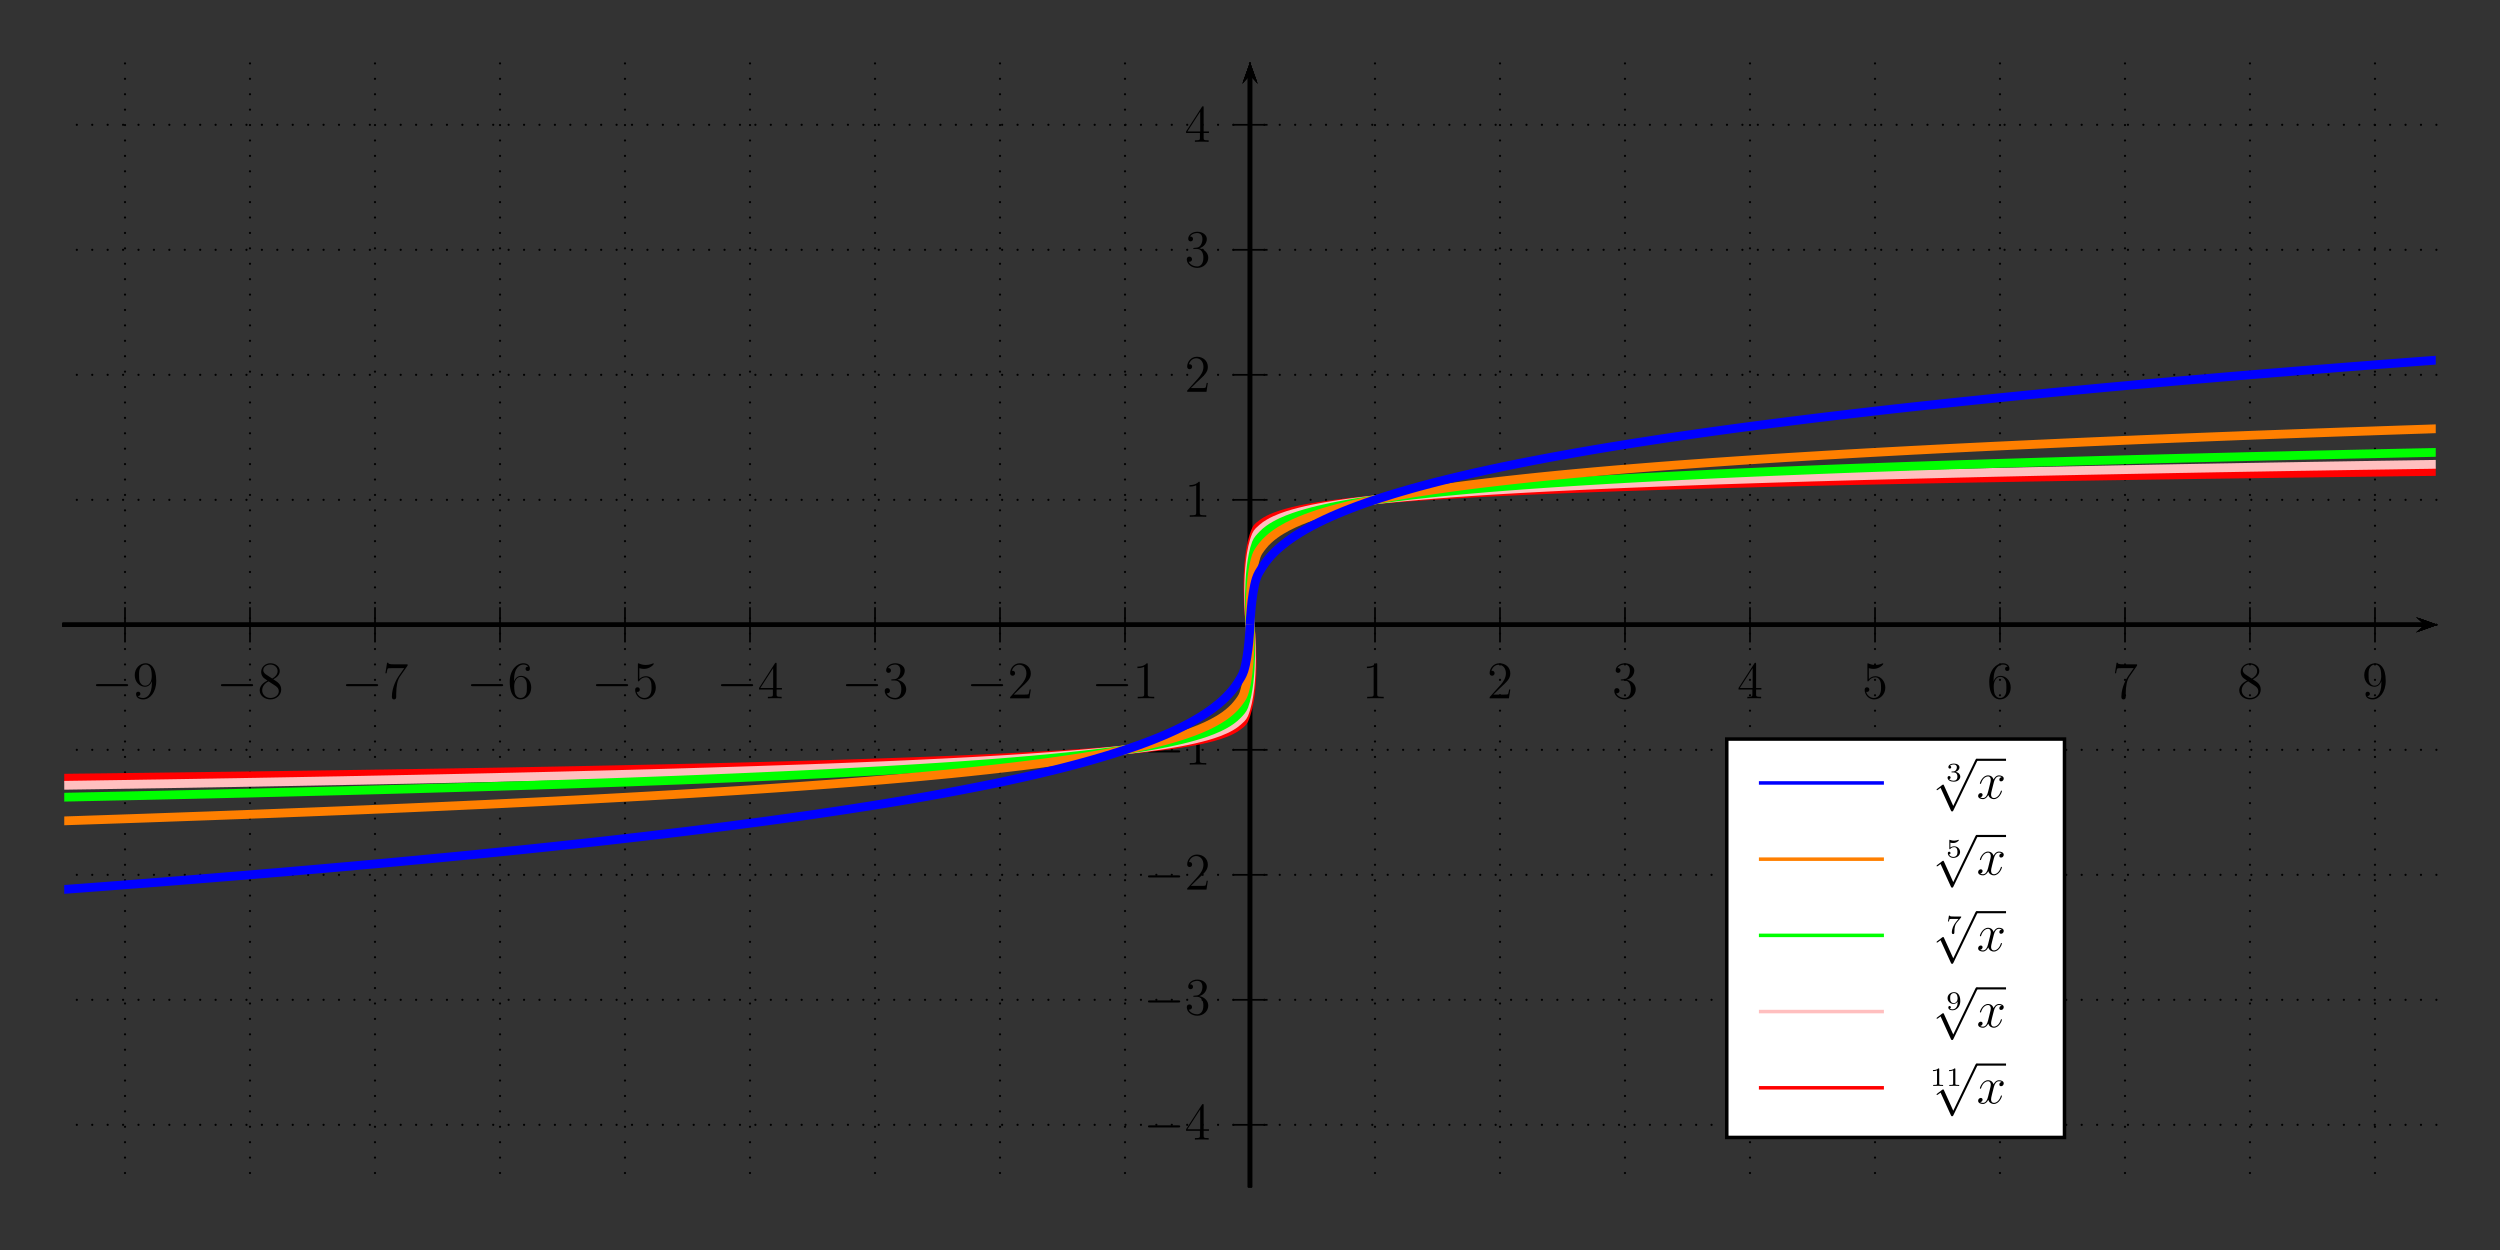 <?xml version="1.0" encoding="UTF-8"?>
<svg width="566.93pt" height="283.46pt" version="1.1" viewBox="0 0 566.93 283.46" xmlns="http://www.w3.org/2000/svg" xmlns:xlink="http://www.w3.org/1999/xlink">
 <rect x="0" y="0" width="566.93" height="283.46" fill="#333333" stroke="none"/>
 <defs>
  <g id="glyph-0-0">
   <path d="m3.438-7.656c0-0.281 0-0.297-0.234-0.297-0.281 0.328-0.891 0.766-2.109 0.766v0.344c0.266 0 0.859 0 1.531-0.297v6.219c0 0.438-0.047 0.578-1.094 0.578h-0.375v0.344c0.328-0.031 1.484-0.031 1.875-0.031 0.406 0 1.547 0 1.875 0.031v-0.344h-0.375c-1.047 0-1.094-0.141-1.094-0.578z"/>
  </g>
  <g id="glyph-0-1">
   <path d="m5.266-2.016h-0.266c-0.047 0.203-0.141 0.875-0.25 1.062-0.094 0.109-0.766 0.109-1.125 0.109h-2.219c0.328-0.281 1.062-1.047 1.359-1.328 1.828-1.672 2.5-2.297 2.5-3.484 0-1.375-1.094-2.297-2.484-2.297-1.375 0-2.203 1.188-2.203 2.219 0 0.609 0.531 0.609 0.562 0.609 0.266 0 0.562-0.188 0.562-0.562 0-0.344-0.219-0.562-0.562-0.562-0.094 0-0.125 0-0.156 0.016 0.219-0.812 0.875-1.375 1.641-1.375 1.016 0 1.641 0.859 1.641 1.953 0 1.016-0.578 1.906-1.266 2.672l-2.422 2.703v0.281h4.375z"/>
  </g>
  <g id="glyph-0-2">
   <path d="m2.203-4.297c-0.203 0.016-0.25 0.031-0.25 0.141s0.062 0.109 0.266 0.109h0.547c1.031 0 1.484 0.844 1.484 1.984 0 1.578-0.812 1.984-1.406 1.984-0.578 0-1.547-0.266-1.906-1.062 0.391 0.062 0.734-0.156 0.734-0.578 0-0.344-0.25-0.594-0.578-0.594-0.297 0-0.609 0.172-0.609 0.625 0 1.062 1.062 1.938 2.391 1.938 1.422 0 2.484-1.094 2.484-2.297 0-1.094-0.891-1.953-2.031-2.156 1.031-0.297 1.703-1.172 1.703-2.109s-0.984-1.641-2.141-1.641c-1.188 0-2.078 0.734-2.078 1.609 0 0.469 0.375 0.578 0.547 0.578 0.25 0 0.547-0.188 0.547-0.547 0-0.375-0.297-0.547-0.562-0.547-0.062 0-0.094 0-0.125 0.016 0.453-0.812 1.578-0.812 1.641-0.812 0.391 0 1.172 0.172 1.172 1.344 0 0.234-0.031 0.891-0.391 1.406-0.359 0.531-0.766 0.562-1.078 0.578z"/>
  </g>
  <g id="glyph-0-3">
   <path d="m4.312-7.781c0-0.234 0-0.281-0.172-0.281-0.094 0-0.125 0-0.219 0.141l-3.594 5.578v0.344h3.141v1.094c0 0.438-0.031 0.562-0.906 0.562h-0.234v0.344c0.281-0.031 1.219-0.031 1.562-0.031 0.328 0 1.281 0 1.562 0.031v-0.344h-0.234c-0.875 0-0.906-0.125-0.906-0.562v-1.094h1.203v-0.344h-1.203zm-0.781 0.938v4.5h-2.906z"/>
  </g>
  <g id="glyph-0-4">
   <path d="m1.531-6.844c0.516 0.156 0.938 0.172 1.062 0.172 1.344 0 2.219-0.984 2.219-1.156 0-0.047-0.031-0.109-0.109-0.109-0.016 0-0.047 0-0.156 0.047-0.656 0.281-1.234 0.328-1.547 0.328-0.781 0-1.344-0.25-1.578-0.344-0.078-0.031-0.109-0.031-0.125-0.031-0.094 0-0.094 0.078-0.094 0.266v3.547c0 0.219 0 0.281 0.141 0.281 0.062 0 0.078 0 0.203-0.156 0.328-0.484 0.891-0.766 1.484-0.766 0.641 0 0.953 0.578 1.047 0.781 0.203 0.469 0.219 1.062 0.219 1.516s0 1.125-0.344 1.672c-0.266 0.422-0.719 0.719-1.25 0.719-0.797 0-1.562-0.531-1.781-1.406 0.062 0.031 0.125 0.031 0.188 0.031 0.203 0 0.531-0.109 0.531-0.516 0-0.344-0.234-0.531-0.531-0.531-0.219 0-0.531 0.109-0.531 0.578 0 1.016 0.828 2.172 2.141 2.172 1.359 0 2.547-1.141 2.547-2.656 0-1.422-0.969-2.609-2.219-2.609-0.688 0-1.203 0.312-1.516 0.641z"/>
  </g>
  <g id="glyph-0-5">
   <path d="m1.469-4.156c0-3.031 1.469-3.5 2.109-3.5 0.438 0 0.875 0.125 1.094 0.484-0.141 0-0.594 0-0.594 0.484 0 0.266 0.172 0.5 0.484 0.5 0.297 0 0.5-0.188 0.5-0.531 0-0.625-0.453-1.234-1.484-1.234-1.516 0-3.094 1.547-3.094 4.172 0 3.297 1.438 4.031 2.453 4.031 1.312 0 2.422-1.141 2.422-2.688 0-1.594-1.109-2.656-2.312-2.656-1.062 0-1.453 0.922-1.578 1.25zm1.469 4.078c-0.75 0-1.109-0.656-1.219-0.906-0.109-0.312-0.219-0.906-0.219-1.734 0-0.953 0.422-2.141 1.5-2.141 0.656 0 1 0.453 1.188 0.859 0.188 0.438 0.188 1.031 0.188 1.547 0 0.609 0 1.156-0.234 1.609-0.297 0.562-0.719 0.766-1.203 0.766z"/>
  </g>
  <g id="glyph-0-6">
   <path d="m5.672-7.422v-0.281h-2.875c-1.453 0-1.469-0.156-1.516-0.375h-0.266l-0.375 2.391h0.266c0.031-0.219 0.141-0.953 0.297-1.094 0.094-0.062 1-0.062 1.156-0.062h2.547l-1.266 1.812c-0.328 0.469-1.531 2.422-1.531 4.672 0 0.125 0 0.609 0.484 0.609 0.5 0 0.5-0.469 0.5-0.625v-0.594c0-1.781 0.281-3.172 0.844-3.969z"/>
  </g>
  <g id="glyph-0-7">
   <path d="m3.562-4.312c0.594-0.328 1.469-0.875 1.469-1.875 0-1.047-1-1.766-2.109-1.766-1.172 0-2.109 0.875-2.109 1.969 0 0.406 0.125 0.812 0.453 1.219 0.141 0.156 0.141 0.156 0.984 0.75-1.156 0.531-1.766 1.344-1.766 2.203 0 1.281 1.219 2.062 2.438 2.062 1.328 0 2.438-0.984 2.438-2.234 0-1.219-0.859-1.75-1.797-2.328zm-1.625-1.078c-0.156-0.109-0.641-0.422-0.641-1 0-0.781 0.812-1.266 1.625-1.266 0.859 0 1.625 0.609 1.625 1.469 0 0.734-0.531 1.328-1.219 1.703zm0.562 1.547 1.438 0.938c0.312 0.203 0.875 0.578 0.875 1.297 0 0.922-0.922 1.531-1.891 1.531-1.016 0-1.875-0.734-1.875-1.734 0-0.922 0.672-1.672 1.453-2.031z"/>
  </g>
  <g id="glyph-0-8">
   <path d="m4.375-3.484c0 2.828-1.25 3.406-1.969 3.406-0.297 0-0.922-0.031-1.219-0.453h0.062c0.094 0.031 0.516-0.047 0.516-0.484 0-0.266-0.172-0.484-0.484-0.484s-0.5 0.203-0.5 0.516c0 0.734 0.594 1.234 1.641 1.234 1.484 0 2.938-1.594 2.938-4.188 0-3.203-1.344-4.016-2.391-4.016-1.312 0-2.484 1.109-2.484 2.688s1.125 2.641 2.312 2.641c0.891 0 1.344-0.641 1.578-1.25zm-1.531 0.625c-0.75 0-1.078-0.609-1.188-0.828-0.188-0.453-0.188-1.031-0.188-1.578 0-0.656 0-1.234 0.312-1.734 0.219-0.312 0.531-0.656 1.188-0.656 0.672 0 1.031 0.594 1.141 0.859 0.234 0.594 0.234 1.609 0.234 1.781 0 1.016-0.453 2.156-1.5 2.156z"/>
  </g>
  <g id="glyph-1-0">
   <path d="m7.875-2.75c0.203 0 0.422 0 0.422-0.234 0-0.25-0.219-0.25-0.422-0.25h-6.469c-0.203 0-0.422 0-0.422 0.25 0 0.234 0.219 0.234 0.422 0.234z"/>
  </g>
  <g id="glyph-1-1">
   <path d="m4.656 10.219-2.109-4.656c-0.078-0.188-0.141-0.188-0.188-0.188 0 0-0.062 0-0.203 0.094l-1.125 0.859c-0.156 0.125-0.156 0.156-0.156 0.203 0 0.062 0.031 0.125 0.109 0.125s0.281-0.172 0.422-0.266c0.062-0.062 0.25-0.188 0.375-0.281l2.359 5.172c0.078 0.188 0.141 0.188 0.25 0.188 0.172 0 0.219-0.062 0.297-0.234l5.422-11.234c0.094-0.172 0.094-0.219 0.094-0.234 0-0.125-0.109-0.25-0.25-0.25-0.094 0-0.172 0.062-0.266 0.25z"/>
  </g>
  <g id="glyph-2-0">
   <path d="m1.766-1.984c0.5 0 0.844 0.344 0.844 0.953 0 0.656-0.391 0.938-0.828 0.938-0.172 0-0.781-0.031-1.047-0.375 0.234-0.031 0.328-0.188 0.328-0.344 0-0.203-0.141-0.344-0.344-0.344-0.156 0-0.344 0.109-0.344 0.359 0 0.594 0.656 0.922 1.422 0.922 0.891 0 1.469-0.562 1.469-1.156 0-0.438-0.328-0.906-1.047-1.078 0.484-0.156 0.859-0.547 0.859-1.031s-0.562-0.844-1.281-0.844c-0.703 0-1.234 0.328-1.234 0.812 0 0.266 0.203 0.328 0.328 0.328 0.156 0 0.312-0.094 0.312-0.312 0-0.188-0.125-0.297-0.297-0.312 0.281-0.312 0.828-0.312 0.891-0.312 0.297 0 0.688 0.141 0.688 0.641 0 0.328-0.188 0.906-0.797 0.938-0.109 0-0.266 0.016-0.312 0.016-0.062 0.016-0.125 0.016-0.125 0.109s0.062 0.094 0.156 0.094z"/>
  </g>
  <g id="glyph-2-1">
   <path d="m1.016-3.328c0.203 0.062 0.406 0.078 0.609 0.078 0.141 0 0.469 0 0.844-0.203 0.109-0.062 0.469-0.312 0.469-0.438 0-0.078-0.047-0.094-0.078-0.094-0.016 0-0.016 0-0.094 0.031-0.203 0.078-0.516 0.172-0.906 0.172-0.297 0-0.609-0.062-0.891-0.156-0.047-0.031-0.078-0.047-0.094-0.047-0.094 0-0.094 0.078-0.094 0.172v1.797c0 0.094 0 0.172 0.109 0.172 0.062 0 0.078-0.031 0.109-0.078 0.156-0.188 0.422-0.391 0.891-0.391 0.734 0 0.734 0.891 0.734 1.078 0 0.234-0.016 0.578-0.219 0.828-0.188 0.219-0.469 0.312-0.719 0.312-0.406 0-0.828-0.219-0.969-0.578 0.297 0 0.328-0.234 0.328-0.297 0-0.172-0.125-0.312-0.312-0.312-0.047 0-0.297 0.031-0.297 0.328 0 0.547 0.516 1.078 1.266 1.078 0.828 0 1.516-0.578 1.516-1.328 0-0.688-0.547-1.297-1.328-1.297-0.375 0-0.688 0.125-0.875 0.281z"/>
  </g>
  <g id="glyph-2-2">
   <path d="m3.422-3.609c0.047-0.062 0.047-0.078 0.047-0.25h-1.547c-0.234 0-0.391 0-0.625-0.016-0.281-0.016-0.359-0.031-0.391-0.172h-0.219l-0.219 1.312h0.219c0.031-0.125 0.078-0.484 0.172-0.547 0.047-0.031 0.562-0.031 0.656-0.031h1.344c-0.062 0.078-0.375 0.469-0.531 0.641-0.578 0.703-0.984 1.547-0.984 2.453 0 0.062 0 0.344 0.297 0.344 0.281 0 0.281-0.281 0.281-0.359v-0.156c0-1.156 0.25-1.734 0.547-2.094z"/>
  </g>
  <g id="glyph-2-3">
   <path d="m2.672-1.891c0 0.453-0.031 0.906-0.25 1.266-0.156 0.234-0.438 0.531-0.906 0.531-0.141 0-0.469-0.016-0.625-0.172 0.188-0.047 0.234-0.172 0.234-0.281 0-0.156-0.109-0.297-0.281-0.297s-0.297 0.125-0.297 0.312c0 0.484 0.453 0.656 0.969 0.656 0.922 0 1.75-0.844 1.75-2.094 0-1.453-0.656-2.016-1.422-2.016s-1.469 0.562-1.469 1.344c0 0.453 0.172 0.703 0.391 0.922 0.25 0.25 0.547 0.406 0.984 0.406 0.516 0 0.797-0.344 0.922-0.578zm-0.891 0.391c-0.375 0-0.531-0.188-0.625-0.312-0.172-0.234-0.188-0.484-0.188-0.828s0-0.578 0.203-0.828c0.172-0.203 0.359-0.312 0.672-0.312 0.812 0 0.812 1.016 0.812 1.266 0 0.531-0.359 1.016-0.875 1.016z"/>
  </g>
  <g id="glyph-2-4">
   <path d="m2.141-3.797c0-0.188-0.016-0.188-0.203-0.188-0.391 0.391-1 0.391-1.219 0.391v0.234c0.156 0 0.562 0 0.922-0.172v3.016c0 0.203 0 0.281-0.625 0.281h-0.25v0.234c0.328-0.031 0.797-0.031 1.125-0.031s0.797 0 1.125 0.031v-0.234h-0.25c-0.625 0-0.625-0.078-0.625-0.281z"/>
  </g>
  <g id="glyph-3-0">
   <path d="m5.672-4.875c-0.391 0.062-0.531 0.359-0.531 0.578 0 0.297 0.219 0.391 0.391 0.391 0.359 0 0.609-0.312 0.609-0.641 0-0.5-0.578-0.719-1.078-0.719-0.719 0-1.125 0.719-1.234 0.938-0.281-0.891-1.016-0.938-1.234-0.938-1.219 0-1.859 1.562-1.859 1.828 0 0.047 0.047 0.109 0.125 0.109 0.094 0 0.125-0.078 0.141-0.125 0.406-1.328 1.219-1.578 1.562-1.578 0.531 0 0.641 0.5 0.641 0.781 0 0.266-0.078 0.547-0.219 1.125l-0.406 1.625c-0.172 0.719-0.516 1.375-1.156 1.375-0.062 0-0.359 0-0.609-0.156 0.438-0.078 0.531-0.438 0.531-0.578 0-0.234-0.188-0.391-0.406-0.391-0.297 0-0.609 0.266-0.609 0.641 0 0.5 0.562 0.734 1.078 0.734 0.578 0 0.984-0.453 1.234-0.953 0.188 0.703 0.797 0.953 1.234 0.953 1.219 0 1.859-1.578 1.859-1.828 0-0.062-0.047-0.109-0.109-0.109-0.109 0-0.125 0.062-0.156 0.156-0.328 1.047-1.016 1.531-1.562 1.531-0.422 0-0.641-0.312-0.641-0.797 0-0.266 0.047-0.453 0.234-1.234l0.422-1.641c0.172-0.703 0.578-1.234 1.141-1.234 0.016 0 0.359 0 0.609 0.156z"/>
  </g>
  <clipPath id="clip-0">
   <path d="m254 78h298.36v63.691h-298.36zm0 63.691h298.36v28.309h-298.36z"/>
  </clipPath>
  <clipPath id="clip-1">
   <path d="m14.57 113h298.43v28.691h-298.43zm0 28.691h298.43v63.309h-298.43z"/>
  </clipPath>
  <clipPath id="clip-2">
   <path d="m254 77h298.36v64.691h-298.36zm0 64.691h298.36v28.309h-298.36z"/>
  </clipPath>
  <clipPath id="clip-3">
   <path d="m14.57 113h297.43v28.691h-297.43zm0 28.691h297.43v65.309h-297.43z"/>
  </clipPath>
  <clipPath id="clip-4">
   <path d="m255 74h297.36v67.691h-297.36zm0 67.691h297.36v28.309h-297.36z"/>
  </clipPath>
  <clipPath id="clip-5">
   <path d="m14.57 113h297.43v28.691h-297.43zm0 28.691h297.43v67.309h-297.43z"/>
  </clipPath>
  <clipPath id="clip-6">
   <path d="m255 69h297.36v72.691h-297.36zm0 72.691h297.36v28.309h-297.36z"/>
  </clipPath>
  <clipPath id="clip-7">
   <path d="m14.57 113h297.43v28.691h-297.43zm0 28.691h297.43v73.309h-297.43z"/>
  </clipPath>
  <clipPath id="clip-8">
   <path d="m255 53h297.36v88.691h-297.36zm0 88.691h297.36v28.309h-297.36z"/>
  </clipPath>
  <clipPath id="clip-9">
   <path d="m14.57 113h297.43v28.691h-297.43zm0 28.691h297.43v88.309h-297.43z"/>
  </clipPath>
 </defs>
 <path d="m547.87 143.43 4.883-1.742-4.883-1.742 1.953 1.742"/>
 <g fill="none" stroke="#000" stroke-miterlimit="10">
  <path transform="matrix(.1 0 0 -.1 0 283.46)" d="m141.72 1417.7h5356.5" stroke-width="9.963"/>
  <g stroke-width="3.985">
   <path transform="matrix(.1 0 0 -.1 0 283.46)" d="m2834.6 1377.8v79.688"/>
   <path transform="matrix(.1 0 0 -.1 0 283.46)" d="m3118.1 1377.8v79.688"/>
   <path transform="matrix(.1 0 0 -.1 0 283.46)" d="m3401.6 1377.8v79.688"/>
   <path transform="matrix(.1 0 0 -.1 0 283.46)" d="m3685 1377.8v79.688"/>
   <path transform="matrix(.1 0 0 -.1 0 283.46)" d="m3968.5 1377.8v79.688"/>
   <path transform="matrix(.1 0 0 -.1 0 283.46)" d="m4252 1377.8v79.688"/>
   <path transform="matrix(.1 0 0 -.1 0 283.46)" d="m4535.4 1377.8v79.688"/>
   <path transform="matrix(.1 0 0 -.1 0 283.46)" d="m4818.9 1377.8v79.688"/>
   <path transform="matrix(.1 0 0 -.1 0 283.46)" d="m5102.3 1377.8v79.688"/>
   <path transform="matrix(.1 0 0 -.1 0 283.46)" d="m5385.8 1377.8v79.688"/>
   <path transform="matrix(.1 0 0 -.1 0 283.46)" d="m2834.6 1377.8v79.688"/>
   <path transform="matrix(.1 0 0 -.1 0 283.46)" d="m2551.2 1377.8v79.688"/>
   <path transform="matrix(.1 0 0 -.1 0 283.46)" d="m2267.7 1377.8v79.688"/>
   <path transform="matrix(.1 0 0 -.1 0 283.46)" d="m1984.3 1377.8v79.688"/>
   <path transform="matrix(.1 0 0 -.1 0 283.46)" d="m1700.8 1377.8v79.688"/>
   <path transform="matrix(.1 0 0 -.1 0 283.46)" d="m1417.3 1377.8v79.688"/>
   <path transform="matrix(.1 0 0 -.1 0 283.46)" d="m1133.9 1377.8v79.688"/>
   <path transform="matrix(.1 0 0 -.1 0 283.46)" d="m850.39 1377.8v79.688"/>
   <path transform="matrix(.1 0 0 -.1 0 283.46)" d="m566.91 1377.8v79.688"/>
   <path transform="matrix(.1 0 0 -.1 0 283.46)" d="m283.48 1377.8v79.688"/>
  </g>
 </g>
 <path d="m285.21 19.016-1.742-4.883-1.742 4.883 1.742-1.953"/>
 <path transform="matrix(.1 0 0 -.1 0 283.46)" d="m2834.6 142.1v2521.9" fill="none" stroke="#000" stroke-miterlimit="10" stroke-width="9.963"/>
 <path d="m547.87 143.43 4.883-1.742-4.883-1.742 1.953 1.742"/>
 <path transform="matrix(.1 0 0 -.1 0 283.46)" d="m141.72 1417.7h5356.5" fill="none" stroke="#000" stroke-miterlimit="10" stroke-width="9.963"/>
 <path d="m285.21 19.016-1.742-4.883-1.742 4.883 1.742-1.953"/>
 <g fill="none" stroke="#000" stroke-miterlimit="10">
  <path transform="matrix(.1 0 0 -.1 0 283.46)" d="m2834.6 142.1v2521.9" stroke-width="9.963"/>
  <g stroke-width="3.985">
   <path transform="matrix(.1 0 0 -.1 0 283.46)" d="m2794.8 1417.7h79.688"/>
   <path transform="matrix(.1 0 0 -.1 0 283.46)" d="m2794.8 1701.1h79.688"/>
   <path transform="matrix(.1 0 0 -.1 0 283.46)" d="m2794.8 1984.6h79.688"/>
   <path transform="matrix(.1 0 0 -.1 0 283.46)" d="m2794.8 2268.1h79.688"/>
   <path transform="matrix(.1 0 0 -.1 0 283.46)" d="m2794.8 2551.6h79.688"/>
   <path transform="matrix(.1 0 0 -.1 0 283.46)" d="m2794.8 1417.7h79.688"/>
   <path transform="matrix(.1 0 0 -.1 0 283.46)" d="m2794.8 1134.2h79.688"/>
   <path transform="matrix(.1 0 0 -.1 0 283.46)" d="m2794.8 850.73h79.688"/>
   <path transform="matrix(.1 0 0 -.1 0 283.46)" d="m2794.8 567.3h79.688"/>
   <path transform="matrix(.1 0 0 -.1 0 283.46)" d="m2794.8 283.82h79.688"/>
  </g>
 </g>
 <path d="m285.21 19.016-1.742-4.883-1.742 4.883 1.742-1.953"/>
 <path transform="matrix(.1 0 0 -.1 0 283.46)" d="m2834.6 142.1v2521.9" fill="none" stroke="#000" stroke-miterlimit="10" stroke-width="9.963"/>
 <path d="m547.87 143.43 4.883-1.742-4.883-1.742 1.953 1.742"/>
 <path transform="matrix(.1 0 0 -.1 0 283.46)" d="m141.72 1417.7h5356.5" fill="none" stroke="#000" stroke-miterlimit="10" stroke-width="9.963"/>
 <g>
  <use x="308.88" y="158.36" xlink:href="#glyph-0-0"/>
  <use x="337.23" y="158.36" xlink:href="#glyph-0-1"/>
  <use x="365.58" y="158.36" xlink:href="#glyph-0-2"/>
  <use x="393.921" y="158.36" xlink:href="#glyph-0-3"/>
  <use x="422.27" y="158.36" xlink:href="#glyph-0-4"/>
  <use x="450.62" y="158.36" xlink:href="#glyph-0-5"/>
  <use x="478.961" y="158.36" xlink:href="#glyph-0-6"/>
  <use x="507.311" y="158.36" xlink:href="#glyph-0-7"/>
  <use x="535.652" y="158.36" xlink:href="#glyph-0-8"/>
  <use x="247.545" y="158.36" xlink:href="#glyph-1-0"/>
  <use x="256.842" y="158.36" xlink:href="#glyph-0-0"/>
  <use x="219.195" y="158.36" xlink:href="#glyph-1-0"/>
  <use x="228.492" y="158.36" xlink:href="#glyph-0-1"/>
  <use x="190.845" y="158.36" xlink:href="#glyph-1-0"/>
  <use x="200.142" y="158.36" xlink:href="#glyph-0-2"/>
  <use x="162.504" y="158.36" xlink:href="#glyph-1-0"/>
  <use x="171.801" y="158.36" xlink:href="#glyph-0-3"/>
  <use x="134.154" y="158.36" xlink:href="#glyph-1-0"/>
  <use x="143.451" y="158.36" xlink:href="#glyph-0-4"/>
  <use x="105.813" y="158.36" xlink:href="#glyph-1-0"/>
  <use x="115.11" y="158.36" xlink:href="#glyph-0-5"/>
  <use x="77.463" y="158.36" xlink:href="#glyph-1-0"/>
  <use x="86.76" y="158.36" xlink:href="#glyph-0-6"/>
  <use x="49.113" y="158.36" xlink:href="#glyph-1-0"/>
  <use x="58.41" y="158.36" xlink:href="#glyph-0-7"/>
  <use x="20.772" y="158.36" xlink:href="#glyph-1-0"/>
  <use x="30.069" y="158.36" xlink:href="#glyph-0-8"/>
  <use x="259.344" y="173.39" xlink:href="#glyph-1-0"/>
  <use x="268.641" y="173.39" xlink:href="#glyph-0-0"/>
  <use x="259.344" y="201.74" xlink:href="#glyph-1-0"/>
  <use x="268.641" y="201.74" xlink:href="#glyph-0-1"/>
  <use x="259.344" y="230.09" xlink:href="#glyph-1-0"/>
  <use x="268.641" y="230.09" xlink:href="#glyph-0-2"/>
  <use x="259.344" y="258.431" xlink:href="#glyph-1-0"/>
  <use x="268.641" y="258.431" xlink:href="#glyph-0-3"/>
  <use x="268.641" y="117.194" xlink:href="#glyph-0-0"/>
  <use x="268.641" y="88.853" xlink:href="#glyph-0-1"/>
  <use x="268.641" y="60.503" xlink:href="#glyph-0-2"/>
  <use x="268.641" y="32.162" xlink:href="#glyph-0-3"/>
 </g>
 <path d="m548.43 143.23 4.324-1.543-4.324-1.543 1.73 1.543"/>
 <g fill="none" stroke="#000" stroke-miterlimit="10">
  <path transform="matrix(.1 0 0 -.1 0 283.46)" d="m141.72 1417.7h5359.9" stroke-width="7.97"/>
  <g stroke-dasharray="0 34.948" stroke-dashoffset="2.491" stroke-linecap="round" stroke-width="4.981">
   <path transform="matrix(.1 0 0 -.1 0 283.46)" d="m2834.6 142.1v2551.2"/>
   <path transform="matrix(.1 0 0 -.1 0 283.46)" d="m3118.1 142.1v2551.2"/>
   <path transform="matrix(.1 0 0 -.1 0 283.46)" d="m3401.6 142.1v2551.2"/>
   <path transform="matrix(.1 0 0 -.1 0 283.46)" d="m3685 142.1v2551.2"/>
   <path transform="matrix(.1 0 0 -.1 0 283.46)" d="m3968.5 142.1v2551.2"/>
   <path transform="matrix(.1 0 0 -.1 0 283.46)" d="m4252 142.1v2551.2"/>
   <path transform="matrix(.1 0 0 -.1 0 283.46)" d="m4535.4 142.1v2551.2"/>
   <path transform="matrix(.1 0 0 -.1 0 283.46)" d="m4818.9 142.1v2551.2"/>
   <path transform="matrix(.1 0 0 -.1 0 283.46)" d="m5102.3 142.1v2551.2"/>
   <path transform="matrix(.1 0 0 -.1 0 283.46)" d="m5385.8 142.1v2551.2"/>
   <path transform="matrix(.1 0 0 -.1 0 283.46)" d="m2834.6 142.1v2551.2"/>
   <path transform="matrix(.1 0 0 -.1 0 283.46)" d="m2551.2 142.1v2551.2"/>
   <path transform="matrix(.1 0 0 -.1 0 283.46)" d="m2267.7 142.1v2551.2"/>
   <path transform="matrix(.1 0 0 -.1 0 283.46)" d="m1984.3 142.1v2551.2"/>
   <path transform="matrix(.1 0 0 -.1 0 283.46)" d="m1700.8 142.1v2551.2"/>
   <path transform="matrix(.1 0 0 -.1 0 283.46)" d="m1417.3 142.1v2551.2"/>
   <path transform="matrix(.1 0 0 -.1 0 283.46)" d="m1133.9 142.1v2551.2"/>
   <path transform="matrix(.1 0 0 -.1 0 283.46)" d="m850.39 142.1v2551.2"/>
   <path transform="matrix(.1 0 0 -.1 0 283.46)" d="m566.91 142.1v2551.2"/>
   <path transform="matrix(.1 0 0 -.1 0 283.46)" d="m283.48 142.1v2551.2"/>
  </g>
 </g>
 <path d="m285.01 18.457-1.543-4.324-1.543 4.324 1.543-1.73"/>
 <path transform="matrix(.1 0 0 -.1 0 283.46)" d="m2834.6 142.1v2525.2" fill="none" stroke="#000" stroke-miterlimit="10" stroke-width="7.97"/>
 <path d="m548.43 143.23 4.324-1.543-4.324-1.543 1.73 1.543"/>
 <path transform="matrix(.1 0 0 -.1 0 283.46)" d="m141.72 1417.7h5359.9" fill="none" stroke="#000" stroke-miterlimit="10" stroke-width="7.97"/>
 <path d="m285.01 18.457-1.543-4.324-1.543 4.324 1.543-1.73"/>
 <g fill="none" stroke="#000" stroke-miterlimit="10">
  <path transform="matrix(.1 0 0 -.1 0 283.46)" d="m2834.6 142.1v2525.2" stroke-width="7.97"/>
  <g stroke-dasharray="0 34.973" stroke-dashoffset="2.491" stroke-linecap="round" stroke-width="4.981">
   <path transform="matrix(.1 0 0 -.1 0 283.46)" d="m141.72 1417.7h5385.8"/>
   <path transform="matrix(.1 0 0 -.1 0 283.46)" d="m141.72 1701.1h5385.8"/>
   <path transform="matrix(.1 0 0 -.1 0 283.46)" d="m141.72 1984.6h5385.8"/>
   <path transform="matrix(.1 0 0 -.1 0 283.46)" d="m141.72 2268.1h5385.8"/>
   <path transform="matrix(.1 0 0 -.1 0 283.46)" d="m141.72 2551.6h5385.8"/>
   <path transform="matrix(.1 0 0 -.1 0 283.46)" d="m141.72 1417.7h5385.8"/>
   <path transform="matrix(.1 0 0 -.1 0 283.46)" d="m141.72 1134.2h5385.8"/>
   <path transform="matrix(.1 0 0 -.1 0 283.46)" d="m141.72 850.73h5385.8"/>
   <path transform="matrix(.1 0 0 -.1 0 283.46)" d="m141.72 567.3h5385.8"/>
   <path transform="matrix(.1 0 0 -.1 0 283.46)" d="m141.72 283.82h5385.8"/>
  </g>
 </g>
 <path d="m285.01 18.457-1.543-4.324-1.543 4.324 1.543-1.73"/>
 <path transform="matrix(.1 0 0 -.1 0 283.46)" d="m2834.6 142.1v2525.2" fill="none" stroke="#000" stroke-miterlimit="10" stroke-width="7.97"/>
 <path d="m548.43 143.23 4.324-1.543-4.324-1.543 1.73 1.543"/>
 <path transform="matrix(.1 0 0 -.1 0 283.46)" d="m141.72 1417.7h5359.9" fill="none" stroke="#000" stroke-miterlimit="10" stroke-width="7.97"/>
 <g clip-path="url(#clip-0)">
  <path transform="matrix(.1 0 0 -.1 0 283.46)" d="m2834.6 1417.7s-16.602 148.4 14.18 215.9c2.812 6.211 8.75 9.805 14.18 14.023 4.492 3.516 9.102 5.977 14.141 8.633 4.766 2.5 9.219 4.336 14.18 6.328 4.805 1.914 9.258 3.398 14.18 5 4.844 1.562 9.258 2.852 14.18 4.18 4.844 1.328 9.258 2.422 14.18 3.594 4.844 1.172 9.258 2.109 14.18 3.164 4.844 1.016 9.258 1.875 14.141 2.812 4.883 0.898 9.297 1.68 14.18 2.5 4.883 0.859 9.297 1.562 14.18 2.344 4.883 0.742 9.258 1.406 14.18 2.109 4.883 0.703 9.258 1.328 14.18 1.992 4.883 0.664 9.258 1.211 14.18 1.836 4.883 0.625 9.258 1.133 14.141 1.719 4.922 0.586 9.297 1.094 14.18 1.641s9.297 1.016 14.18 1.523c4.883 0.508 9.297 0.977 14.18 1.445 4.883 0.508 9.258 0.938 14.18 1.406 4.883 0.469 9.258 0.859 14.18 1.289 4.883 0.469 9.258 0.859 14.141 1.289 4.922 0.43 9.297 0.781 14.18 1.211 4.883 0.391 9.297 0.742 14.18 1.133s9.297 0.742 14.18 1.133c4.883 0.352 9.258 0.703 14.18 1.055 4.883 0.391 9.258 0.703 14.141 1.055 4.922 0.352 9.297 0.625 14.18 0.977 4.922 0.352 9.297 0.664 14.18 0.977s9.297 0.625 14.18 0.938c4.883 0.312 9.297 0.586 14.18 0.898s9.258 0.586 14.18 0.898c4.883 0.273 9.258 0.547 14.141 0.82 4.922 0.312 9.297 0.547 14.18 0.859 4.922 0.273 9.297 0.508 14.18 0.781 4.883 0.273 9.297 0.508 14.18 0.781 4.883 0.273 9.258 0.508 14.18 0.781 4.883 0.234 9.258 0.508 14.18 0.742 4.883 0.234 9.258 0.469 14.141 0.742 4.922 0.234 9.297 0.43 14.18 0.703 4.922 0.234 9.297 0.43 14.18 0.664 4.883 0.273 9.297 0.469 14.18 0.703 4.883 0.234 9.297 0.43 14.18 0.664s9.297 0.43 14.18 0.625c4.883 0.234 9.258 0.43 14.141 0.664 4.922 0.195 9.297 0.391 14.18 0.625 4.883 0.195 9.297 0.391 14.18 0.586 4.883 0.234 9.297 0.43 14.18 0.625 4.883 0.195 9.297 0.391 14.18 0.586 4.883 0.195 9.297 0.352 14.18 0.547 4.883 0.195 9.258 0.391 14.141 0.586 4.922 0.195 9.297 0.352 14.18 0.547 4.883 0.195 9.297 0.352 14.18 0.547 4.883 0.195 9.297 0.352 14.18 0.547 4.883 0.195 9.297 0.352 14.18 0.508 4.883 0.195 9.297 0.352 14.18 0.547 4.883 0.156 9.258 0.312 14.18 0.508 4.883 0.156 9.258 0.312 14.141 0.469 4.883 0.195 9.297 0.352 14.18 0.508 4.883 0.156 9.297 0.312 14.18 0.508 4.883 0.156 9.297 0.273 14.18 0.469 4.883 0.156 9.297 0.312 14.18 0.469s9.258 0.312 14.18 0.469c4.883 0.156 9.258 0.273 14.141 0.43 4.883 0.156 9.297 0.312 14.18 0.469s9.297 0.273 14.18 0.43c4.883 0.156 9.297 0.312 14.18 0.43 4.883 0.156 9.297 0.312 14.18 0.43 4.883 0.156 9.258 0.312 14.18 0.43 4.883 0.156 9.258 0.312 14.141 0.43 4.883 0.156 9.297 0.273 14.18 0.43 4.883 0.156 9.297 0.273 14.18 0.391 4.883 0.156 9.297 0.273 14.18 0.43 4.883 0.117 9.258 0.234 14.18 0.391 4.883 0.156 9.258 0.273 14.18 0.391 4.883 0.117 9.258 0.273 14.141 0.391 4.922 0.117 9.297 0.273 14.18 0.391 4.922 0.117 9.297 0.234 14.18 0.391 4.883 0.117 9.297 0.234 14.18 0.352 4.883 0.156 9.258 0.234 14.18 0.391 4.883 0.117 9.258 0.234 14.18 0.352 4.883 0.117 9.258 0.234 14.141 0.352 4.922 0.156 9.297 0.273 14.18 0.391 4.883 0.117 9.297 0.234 14.18 0.352 4.883 0.117 9.297 0.234 14.18 0.352 4.883 0.117 9.258 0.234 14.18 0.352 4.883 0.117 9.258 0.195 14.18 0.352 4.883 0.117 9.258 0.195 14.141 0.312 4.922 0.117 9.297 0.234 14.18 0.352 4.883 0.117 9.297 0.195 14.18 0.312 4.883 0.117 9.297 0.234 14.18 0.352 4.883 0.117 9.258 0.195 14.18 0.312 4.883 0.117 9.258 0.234 14.18 0.312 4.883 0.117 9.258 0.234 14.141 0.352 4.922 0.078 9.297 0.195 14.18 0.312 4.883 0.078 9.297 0.195 14.18 0.312 4.883 0.117 9.297 0.195 14.18 0.312 4.883 0.117 9.258 0.195 14.18 0.312 4.883 0.078 9.258 0.195 14.18 0.273 4.883 0.117 9.258 0.195 14.141 0.312 4.922 0.117 9.297 0.195 14.18 0.312 4.922 0.117 9.297 0.195 14.18 0.312 4.883 0.078 9.297 0.195 14.18 0.273 4.883 0.117 9.297 0.195 14.18 0.312 4.883 0.078 9.297 0.156 14.18 0.273 4.883 0.078 9.258 0.195 14.141 0.273 4.922 0.117 9.297 0.195 14.18 0.312 4.883 0.078 9.297 0.156 14.18 0.273 4.883 0.078 9.297 0.195 14.18 0.273 4.883 0.078 9.297 0.156 14.18 0.273 4.883 0.078 9.258 0.195 14.18 0.273 4.883 0.078 9.258 0.195 14.141 0.273 4.922 0.078 9.297 0.156 14.18 0.273 4.883 0.078 9.297 0.156 14.18 0.273 4.883 0.078 9.297 0.156 14.18 0.273 4.883 0.078 9.297 0.156 14.18 0.234 4.883 0.117 9.258 0.195 14.141 0.273 4.922 0.078 9.297 0.156 14.18 0.273 4.922 0.078 9.297 0.156 14.18 0.234 4.883 0.117 9.297 0.195 14.18 0.273s9.297 0.156 14.18 0.234c4.883 0.117 9.297 0.195 14.18 0.273s9.258 0.156 14.18 0.234c4.883 0.078 9.258 0.156 14.18 0.234 4.883 0.117 9.258 0.195 14.141 0.273s9.297 0.156 14.18 0.234c4.883 0.078 9.297 0.156 14.18 0.234s9.297 0.156 14.18 0.273c4.883 0.078 9.258 0.117 14.18 0.195 4.883 0.117 9.258 0.195 14.18 0.273 4.883 0.078 9.258 0.117 14.141 0.234 4.883 0.078 9.297 0.156 14.18 0.234s9.297 0.117 14.18 0.234c4.883 0.078 9.297 0.117 14.18 0.234 4.883 0.039 9.258 0.117 14.18 0.195 4.883 0.078 9.258 0.156 14.18 0.234 4.883 0.078 9.258 0.156 14.141 0.234 4.922 0.078 9.297 0.156 14.18 0.234 4.922 0.078 9.297 0.156 14.18 0.195 4.883 0.078 9.297 0.156 14.18 0.234 4.883 0.078 9.258 0.156 14.18 0.234 4.883 0.078 9.258 0.117 14.18 0.195 4.883 0.078 9.258 0.156 14.141 0.234 4.922 0.078 9.297 0.156 14.18 0.195 4.883 0.117 9.297 0.156 14.18 0.234 4.883 0.078 9.297 0.156 14.18 0.195 4.883 0.078 9.258 0.156 14.18 0.234 4.883 0.078 9.258 0.117 14.18 0.195 4.883 0.078 9.258 0.156 14.141 0.234 4.922 0.078 9.297 0.117 14.18 0.195 4.883 0.078 9.297 0.117 14.18 0.195s9.297 0.156 14.18 0.195c4.883 0.078 9.258 0.156 14.18 0.234 4.883 0.078 9.258 0.117 14.141 0.195 4.922 0.078 9.297 0.156 14.18 0.195 4.922 0.078 9.297 0.117 14.18 0.195s9.297 0.156 14.18 0.195c4.883 0.078 9.297 0.156 14.18 0.195 4.883 0.078 9.258 0.156 14.18 0.234 4.883 0.039 9.258 0.117 14.18 0.156 4.883 0.078 9.258 0.156 14.141 0.234 4.922 0.039 9.297 0.117 14.18 0.156 4.883 0.078 9.297 0.156 14.18 0.234 4.883 0.039 9.297 0.117 14.18 0.156 4.883 0.078 9.258 0.156 14.18 0.195 4.883 0.078 9.297 0.117 14.18 0.195 4.883 0.078 9.258 0.117 14.141 0.195 4.922 0.078 9.297 0.117 14.18 0.195 4.883 0.039 9.297 0.117 14.18 0.156 4.883 0.078 9.297 0.156 14.18 0.195 4.883 0.078 9.297 0.117 14.18 0.195 4.883 0.078 9.297 0.117 14.18 0.195 4.883 0.039 9.258 0.117 14.141 0.156 4.922 0.078 9.297 0.117 14.18 0.195 4.883 0.078 9.297 0.117 14.18 0.195 4.883 0.039 9.297 0.117 14.18 0.156 4.883 0.078 9.297 0.117 14.18 0.195 4.883 0.039 9.258 0.117 14.141 0.156 4.922 0.078 9.297 0.156 14.18 0.195 4.922 0.078 9.297 0.117 14.18 0.156 4.883 0.078 9.297 0.117 14.18 0.195 4.883 0.078 9.297 0.117 14.18 0.156 4.883 0.078 9.297 0.117 14.18 0.195 4.883 0.078 9.258 0.117 14.18 0.156 4.883 0.078 9.258 0.117 14.18 0.195 4.883 0.039 9.258 0.117 14.141 0.156 4.883 0.078 9.297 0.117 14.18 0.156 4.883 0.078 9.297 0.117 14.18 0.195 4.883 0.039 9.297 0.117 14.18 0.156 4.883 0.078 9.258 0.117 14.18 0.156 4.883 0.078 14.141 0.195 14.141 0.195" fill="none" stroke="#f00" stroke-miterlimit="10" stroke-width="19.925"/>
 </g>
 <g clip-path="url(#clip-1)">
  <path transform="matrix(.1 0 0 -.1 0 283.46)" d="m141.72 1069.8s9.297 0.117 14.18 0.156c4.883 0.078 9.297 0.117 14.18 0.195 4.883 0.039 9.258 0.078 14.18 0.156 4.883 0.039 9.258 0.117 14.18 0.156 4.883 0.078 9.258 0.117 14.141 0.195 4.922 0.039 9.297 0.078 14.18 0.156 4.883 0.078 9.297 0.117 14.18 0.156 4.883 0.078 9.297 0.117 14.18 0.195 4.883 0.039 9.297 0.117 14.18 0.156 4.883 0.078 9.258 0.117 14.18 0.195 4.883 0.039 9.258 0.117 14.141 0.156 4.922 0.078 9.297 0.117 14.18 0.195 4.883 0.039 9.297 0.117 14.18 0.156 4.883 0.078 9.297 0.117 14.18 0.195 4.883 0.039 9.297 0.117 14.18 0.156 4.883 0.078 9.258 0.156 14.18 0.195 4.883 0.078 9.258 0.117 14.18 0.195 4.883 0.039 9.258 0.117 14.141 0.156 4.883 0.078 9.297 0.117 14.18 0.195 4.883 0.039 9.297 0.117 14.18 0.195 4.883 0.039 9.297 0.117 14.18 0.156 4.883 0.078 9.258 0.117 14.18 0.195 4.883 0.078 9.258 0.117 14.18 0.195 4.883 0.078 9.258 0.117 14.141 0.195 4.883 0.039 9.297 0.117 14.18 0.195 4.883 0.039 9.297 0.117 14.18 0.156 4.883 0.078 9.297 0.156 14.18 0.195 4.883 0.078 9.258 0.156 14.18 0.195 4.883 0.078 9.258 0.117 14.18 0.195 4.883 0.078 9.258 0.117 14.141 0.195 4.883 0.078 9.297 0.117 14.18 0.195s9.297 0.117 14.18 0.195c4.883 0.078 9.297 0.117 14.18 0.195s9.258 0.156 14.18 0.195c4.883 0.078 9.258 0.156 14.18 0.195 4.883 0.078 9.258 0.156 14.141 0.234 4.883 0.039 9.297 0.117 14.18 0.195 4.883 0.078 9.297 0.117 14.18 0.195s9.297 0.117 14.18 0.195c4.883 0.078 9.297 0.156 14.18 0.195 4.883 0.078 9.258 0.156 14.141 0.234 4.922 0.039 9.297 0.117 14.18 0.195 4.922 0.078 9.297 0.156 14.18 0.195 4.883 0.078 9.297 0.156 14.18 0.234 4.883 0.078 9.297 0.117 14.18 0.195s9.297 0.156 14.18 0.234c4.883 0.078 9.258 0.117 14.141 0.195 4.922 0.078 9.297 0.156 14.18 0.234 4.922 0.078 9.297 0.117 14.18 0.195 4.883 0.078 9.297 0.156 14.18 0.234s9.297 0.117 14.18 0.195c4.883 0.117 9.297 0.156 14.18 0.234s9.258 0.156 14.141 0.234c4.922 0.078 9.297 0.156 14.18 0.234 4.922 0.078 9.297 0.117 14.18 0.234 4.883 0.078 9.297 0.117 14.18 0.195 4.883 0.078 9.297 0.156 14.18 0.234s9.297 0.156 14.18 0.234c4.883 0.078 9.258 0.156 14.18 0.234 4.883 0.078 9.258 0.156 14.141 0.234 4.922 0.078 9.297 0.156 14.18 0.234 4.883 0.078 9.297 0.156 14.18 0.234s9.297 0.156 14.18 0.234c4.883 0.078 9.297 0.156 14.18 0.273 4.883 0.078 9.258 0.156 14.18 0.234 4.883 0.078 9.258 0.156 14.141 0.234 4.883 0.078 9.297 0.156 14.18 0.234 4.883 0.117 9.297 0.156 14.18 0.273 4.883 0.078 9.297 0.156 14.18 0.234s9.258 0.156 14.18 0.234c4.883 0.117 9.258 0.195 14.18 0.273 4.883 0.078 9.258 0.156 14.141 0.234 4.922 0.117 9.297 0.195 14.18 0.273 4.922 0.078 9.297 0.156 14.18 0.273 4.883 0.078 9.297 0.156 14.18 0.234 4.883 0.117 9.297 0.195 14.18 0.273s9.258 0.195 14.18 0.273c4.883 0.078 9.258 0.156 14.141 0.273 4.922 0.078 9.297 0.156 14.18 0.273 4.922 0.078 9.297 0.156 14.18 0.273 4.883 0.078 9.297 0.156 14.18 0.273 4.883 0.078 9.297 0.156 14.18 0.273 4.883 0.078 9.258 0.156 14.18 0.273 4.883 0.117 9.258 0.195 14.18 0.273 4.883 0.117 9.258 0.195 14.141 0.273 4.922 0.117 9.297 0.195 14.18 0.312 4.883 0.078 9.297 0.195 14.18 0.273 4.883 0.117 9.297 0.195 14.18 0.312 4.883 0.078 9.258 0.195 14.18 0.273 4.883 0.117 9.258 0.195 14.141 0.312 4.922 0.117 9.297 0.195 14.18 0.273 4.922 0.117 9.297 0.234 14.18 0.312 4.883 0.117 9.297 0.195 14.18 0.312 4.883 0.117 9.297 0.195 14.18 0.312 4.883 0.117 9.258 0.195 14.18 0.312 4.883 0.117 9.258 0.195 14.141 0.312 4.922 0.117 9.297 0.195 14.18 0.312 4.922 0.117 9.297 0.195 14.18 0.312 4.883 0.117 9.297 0.234 14.18 0.352 4.883 0.078 9.258 0.195 14.18 0.312 4.883 0.117 9.297 0.195 14.18 0.312 4.883 0.117 9.258 0.234 14.141 0.352 4.922 0.117 9.297 0.234 14.18 0.312 4.883 0.156 9.297 0.234 14.18 0.352 4.883 0.117 9.297 0.234 14.18 0.352 4.883 0.117 9.297 0.234 14.18 0.352 4.883 0.117 9.297 0.234 14.18 0.352 4.883 0.117 9.258 0.234 14.141 0.352 4.922 0.117 9.297 0.234 14.18 0.352 4.922 0.156 9.297 0.234 14.18 0.352 4.883 0.156 9.297 0.273 14.18 0.391 4.883 0.117 9.297 0.234 14.18 0.352 4.883 0.156 9.297 0.273 14.18 0.391 4.883 0.117 9.258 0.234 14.141 0.391 4.922 0.117 9.297 0.234 14.18 0.391 4.922 0.117 9.297 0.234 14.18 0.391 4.883 0.117 9.297 0.234 14.18 0.391 4.883 0.117 9.297 0.234 14.18 0.391 4.883 0.156 9.297 0.273 14.18 0.391 4.883 0.156 9.258 0.273 14.18 0.43 4.883 0.117 9.258 0.273 14.18 0.43 4.883 0.117 9.258 0.234 14.141 0.391s9.297 0.273 14.18 0.43c4.883 0.156 9.297 0.273 14.18 0.43s9.297 0.273 14.18 0.469c4.883 0.117 9.258 0.273 14.18 0.43 4.883 0.156 9.258 0.273 14.141 0.43 4.922 0.156 9.297 0.312 14.18 0.469 4.883 0.156 9.297 0.312 14.18 0.469s9.297 0.312 14.18 0.469c4.883 0.156 9.297 0.312 14.18 0.469 4.883 0.195 9.258 0.312 14.18 0.508 4.883 0.156 9.258 0.312 14.141 0.469 4.883 0.195 9.297 0.352 14.18 0.508 4.922 0.156 9.297 0.352 14.18 0.508 4.883 0.195 9.297 0.352 14.18 0.508 4.883 0.195 9.258 0.352 14.18 0.547 4.883 0.195 9.258 0.352 14.18 0.547 4.883 0.156 9.258 0.352 14.141 0.547 4.922 0.195 9.297 0.352 14.18 0.547 4.922 0.195 9.297 0.352 14.18 0.547 4.883 0.195 9.297 0.391 14.18 0.586 4.883 0.195 9.258 0.391 14.18 0.586 4.883 0.195 9.258 0.391 14.18 0.586 4.883 0.234 9.258 0.43 14.141 0.625 4.922 0.195 9.297 0.391 14.18 0.625s9.297 0.43 14.18 0.625c4.883 0.234 9.297 0.43 14.18 0.664s9.258 0.43 14.18 0.664c4.883 0.234 9.258 0.43 14.141 0.664 4.922 0.234 9.297 0.469 14.18 0.703 4.922 0.234 9.297 0.469 14.18 0.703 4.883 0.234 9.297 0.469 14.18 0.742 4.883 0.234 9.297 0.469 14.18 0.742 4.883 0.273 9.258 0.508 14.18 0.742 4.883 0.273 9.258 0.508 14.141 0.82 4.922 0.273 9.297 0.508 14.18 0.781 4.922 0.312 9.297 0.547 14.18 0.82 4.883 0.312 9.297 0.547 14.18 0.859 4.883 0.312 9.297 0.586 14.18 0.898s9.258 0.586 14.18 0.898c4.883 0.312 9.258 0.586 14.18 0.938 4.883 0.312 9.258 0.625 14.141 0.977 4.922 0.312 9.297 0.625 14.18 0.977 4.883 0.352 9.297 0.664 14.18 1.055 4.883 0.352 9.297 0.664 14.18 1.055 4.883 0.391 9.297 0.703 14.18 1.094s9.297 0.781 14.18 1.172c4.883 0.43 9.258 0.781 14.141 1.211 4.922 0.43 9.297 0.82 14.18 1.25 4.883 0.469 9.297 0.859 14.18 1.328 4.883 0.469 9.297 0.898 14.18 1.367 4.883 0.508 9.297 0.938 14.18 1.484 4.883 0.508 9.258 0.977 14.18 1.523 4.883 0.547 9.258 1.055 14.141 1.641 4.922 0.547 9.297 1.094 14.18 1.719 4.883 0.625 9.297 1.172 14.18 1.836 4.883 0.664 9.297 1.25 14.18 1.953 4.883 0.742 9.297 1.406 14.18 2.148 4.883 0.781 9.297 1.484 14.141 2.305 4.922 0.859 9.297 1.641 14.219 2.539 4.883 0.938 9.258 1.797 14.141 2.812 4.922 1.016 9.297 1.992 14.18 3.164 4.922 1.133 9.297 2.227 14.18 3.594 4.922 1.328 9.336 2.578 14.18 4.141 4.922 1.602 9.336 3.125 14.18 5.039 4.961 1.992 9.414 3.828 14.18 6.328 5.039 2.656 9.648 5.117 14.141 8.633 5.43 4.219 11.328 7.812 14.18 14.023 30.742 67.5 14.18 215.9 14.18 215.9" fill="none" stroke="#f00" stroke-miterlimit="10" stroke-width="19.925"/>
 </g>
 <g clip-path="url(#clip-2)">
  <path transform="matrix(.1 0 0 -.1 0 283.46)" d="m2834.6 1417.7s-12.617 138.63 14.18 203.2c2.812 6.836 8.633 11.289 14.18 16.289 4.414 4.023 9.023 6.953 14.141 10.078 4.727 2.93 9.18 5.117 14.18 7.461 4.805 2.266 9.219 4.062 14.18 5.977 4.844 1.836 9.258 3.359 14.18 4.961 4.844 1.602 9.258 2.891 14.18 4.258 4.844 1.406 9.258 2.539 14.18 3.789 4.844 1.211 9.258 2.266 14.141 3.359 4.883 1.133 9.297 2.07 14.18 3.086 4.883 0.977 9.297 1.836 14.18 2.773s9.258 1.719 14.18 2.578c4.883 0.859 9.258 1.602 14.18 2.383 4.883 0.82 9.258 1.484 14.18 2.266 4.883 0.742 9.258 1.367 14.141 2.07 4.922 0.703 9.297 1.328 14.18 1.992 4.883 0.664 9.297 1.25 14.18 1.875 4.883 0.625 9.258 1.172 14.18 1.758 4.883 0.586 9.258 1.133 14.18 1.68 4.883 0.586 9.258 1.094 14.18 1.602 4.883 0.586 9.258 1.055 14.141 1.562 4.922 0.508 9.297 0.977 14.18 1.484 4.883 0.508 9.297 0.938 14.18 1.406s9.297 0.898 14.18 1.367c4.883 0.469 9.258 0.859 14.18 1.328 4.883 0.43 9.258 0.82 14.141 1.25 4.922 0.43 9.297 0.82 14.18 1.25 4.922 0.391 9.297 0.781 14.18 1.172s9.297 0.742 14.18 1.133c4.883 0.391 9.297 0.742 14.18 1.133s9.258 0.703 14.18 1.094c4.883 0.352 9.258 0.664 14.141 1.055 4.922 0.352 9.297 0.664 14.18 1.016 4.922 0.352 9.297 0.664 14.18 0.977 4.883 0.352 9.297 0.664 14.18 0.977 4.883 0.352 9.258 0.625 14.18 0.938 4.883 0.352 9.258 0.625 14.18 0.938 4.883 0.312 9.258 0.586 14.141 0.898 4.922 0.312 9.297 0.586 14.18 0.898 4.922 0.273 9.297 0.547 14.18 0.859 4.883 0.273 9.297 0.547 14.18 0.82 4.883 0.273 9.297 0.547 14.18 0.82 4.883 0.273 9.297 0.547 14.18 0.82 4.883 0.273 9.258 0.508 14.141 0.781 4.922 0.273 9.297 0.508 14.18 0.781 4.883 0.273 9.297 0.508 14.18 0.742 4.883 0.273 9.297 0.508 14.18 0.742 4.883 0.273 9.297 0.508 14.18 0.742 4.883 0.234 9.297 0.469 14.18 0.703 4.883 0.273 9.258 0.469 14.141 0.703 4.922 0.273 9.297 0.469 14.18 0.703 4.883 0.234 9.297 0.43 14.18 0.664s9.297 0.469 14.18 0.664c4.883 0.234 9.297 0.469 14.18 0.664 4.883 0.234 9.297 0.43 14.18 0.664 4.883 0.234 9.258 0.43 14.18 0.625 4.883 0.234 9.258 0.43 14.141 0.625 4.883 0.234 9.297 0.391 14.18 0.625 4.883 0.195 9.297 0.391 14.18 0.586 4.883 0.234 9.297 0.391 14.18 0.625 4.883 0.195 9.297 0.391 14.18 0.586 4.883 0.195 9.258 0.391 14.18 0.586 4.883 0.195 9.258 0.352 14.141 0.547 4.883 0.195 9.297 0.391 14.18 0.586 4.883 0.195 9.297 0.352 14.18 0.547 4.883 0.195 9.297 0.352 14.18 0.547 4.883 0.195 9.297 0.352 14.18 0.547 4.883 0.156 9.258 0.352 14.18 0.508 4.883 0.195 9.258 0.352 14.141 0.547 4.883 0.195 9.297 0.352 14.18 0.508 4.883 0.195 9.297 0.352 14.18 0.508 4.883 0.195 9.297 0.352 14.18 0.508 4.883 0.195 9.258 0.352 14.18 0.508 4.883 0.195 9.258 0.352 14.18 0.508 4.883 0.156 9.258 0.312 14.141 0.508 4.922 0.156 9.297 0.312 14.18 0.469 4.922 0.156 9.297 0.312 14.18 0.469 4.883 0.156 9.297 0.312 14.18 0.469s9.258 0.312 14.18 0.469c4.883 0.156 9.258 0.312 14.18 0.469 4.883 0.156 9.258 0.312 14.141 0.469 4.922 0.156 9.297 0.273 14.18 0.43 4.883 0.156 9.297 0.312 14.18 0.469s9.297 0.273 14.18 0.43c4.883 0.156 9.258 0.273 14.18 0.43 4.883 0.156 9.258 0.312 14.18 0.43 4.883 0.156 9.258 0.312 14.141 0.43 4.922 0.156 9.297 0.273 14.18 0.43s9.297 0.273 14.18 0.43c4.883 0.117 9.297 0.273 14.18 0.43 4.883 0.117 9.258 0.273 14.18 0.391 4.883 0.156 9.258 0.273 14.18 0.391 4.883 0.156 9.258 0.273 14.141 0.43 4.922 0.117 9.297 0.273 14.18 0.391 4.883 0.117 9.297 0.273 14.18 0.391 4.883 0.156 9.297 0.273 14.18 0.391 4.883 0.156 9.258 0.273 14.18 0.391 4.883 0.156 9.258 0.273 14.18 0.391 4.883 0.117 9.258 0.234 14.141 0.391 4.922 0.117 9.297 0.234 14.18 0.352 4.922 0.156 9.297 0.273 14.18 0.391 4.883 0.156 9.297 0.234 14.18 0.391 4.883 0.117 9.297 0.234 14.18 0.352 4.883 0.117 9.297 0.234 14.18 0.352 4.883 0.156 9.258 0.273 14.141 0.391 4.922 0.117 9.297 0.234 14.18 0.352 4.883 0.117 9.297 0.234 14.18 0.352 4.883 0.117 9.297 0.234 14.18 0.352 4.883 0.117 9.297 0.234 14.18 0.352 4.883 0.117 9.258 0.234 14.18 0.352 4.883 0.117 9.258 0.234 14.141 0.352 4.922 0.117 9.297 0.195 14.18 0.352 4.883 0.078 9.297 0.195 14.18 0.312 4.883 0.117 9.297 0.234 14.18 0.352 4.883 0.117 9.297 0.195 14.18 0.312 4.883 0.117 9.258 0.234 14.141 0.352 4.922 0.117 9.297 0.195 14.18 0.312 4.922 0.117 9.297 0.234 14.18 0.352 4.883 0.078 9.297 0.195 14.18 0.312 4.883 0.117 9.297 0.195 14.18 0.312 4.883 0.117 9.297 0.234 14.18 0.312 4.883 0.117 9.258 0.195 14.18 0.312 4.883 0.117 9.258 0.234 14.18 0.312 4.883 0.117 9.258 0.234 14.141 0.312 4.883 0.117 9.297 0.234 14.18 0.312 4.883 0.117 9.297 0.195 14.18 0.312 4.883 0.117 9.297 0.195 14.18 0.312 4.883 0.117 9.258 0.195 14.18 0.312 4.883 0.078 9.258 0.195 14.18 0.312 4.883 0.078 9.258 0.156 14.141 0.273 4.883 0.117 9.297 0.195 14.18 0.312 4.883 0.078 9.297 0.195 14.18 0.273 4.883 0.117 9.297 0.195 14.18 0.312 4.883 0.078 9.258 0.195 14.18 0.273 4.883 0.117 9.258 0.195 14.18 0.312 4.883 0.078 9.258 0.156 14.141 0.273 4.922 0.117 9.297 0.195 14.18 0.273 4.922 0.117 9.297 0.195 14.18 0.312 4.883 0.078 9.297 0.195 14.18 0.273 4.883 0.078 9.258 0.195 14.18 0.273 4.883 0.117 9.258 0.195 14.18 0.273 4.883 0.117 9.258 0.195 14.141 0.273 4.922 0.117 9.297 0.195 14.18 0.273 4.883 0.117 9.297 0.195 14.18 0.273 4.883 0.117 9.297 0.195 14.18 0.273 4.883 0.117 9.258 0.195 14.18 0.273 4.883 0.117 9.258 0.195 14.18 0.273 4.883 0.078 9.258 0.156 14.141 0.273 4.922 0.078 9.297 0.156 14.18 0.273 4.883 0.078 9.297 0.156 14.18 0.234 4.883 0.117 9.297 0.195 14.18 0.273 4.883 0.078 9.258 0.156 14.18 0.273 4.883 0.078 9.258 0.156 14.141 0.234 4.922 0.117 9.297 0.195 14.18 0.273 4.922 0.078 9.297 0.156 14.18 0.273 4.883 0.078 9.297 0.156 14.18 0.234 4.883 0.078 9.297 0.156 14.18 0.234 4.883 0.117 9.258 0.195 14.18 0.273 4.883 0.078 9.258 0.156 14.18 0.234 4.883 0.117 9.258 0.195 14.141 0.273 4.922 0.078 9.297 0.156 14.18 0.234 4.883 0.078 9.297 0.156 14.18 0.234s9.297 0.195 14.18 0.273c4.883 0.078 9.258 0.156 14.18 0.234 4.883 0.078 9.297 0.156 14.18 0.234 4.883 0.078 9.258 0.156 14.141 0.234 4.922 0.078 9.297 0.156 14.18 0.234s9.297 0.156 14.18 0.273c4.883 0.078 9.297 0.117 14.18 0.195s9.297 0.195 14.18 0.273c4.883 0.078 9.297 0.117 14.18 0.195 4.883 0.117 9.258 0.195 14.141 0.234 4.922 0.117 9.297 0.156 14.18 0.273 4.883 0.078 9.297 0.117 14.18 0.195s9.297 0.156 14.18 0.234c4.883 0.078 9.297 0.156 14.18 0.234s9.258 0.156 14.141 0.234c4.922 0.078 9.297 0.156 14.18 0.234 4.922 0.078 9.297 0.156 14.18 0.195 4.883 0.078 9.297 0.156 14.18 0.234 4.883 0.078 9.297 0.156 14.18 0.234s9.297 0.117 14.18 0.195c4.883 0.117 9.258 0.156 14.18 0.234 4.883 0.078 9.258 0.156 14.18 0.234 4.883 0.078 9.258 0.117 14.141 0.195 4.883 0.078 9.297 0.156 14.18 0.234s9.297 0.156 14.18 0.234c4.883 0.039 9.297 0.117 14.18 0.195s9.258 0.156 14.18 0.234c4.883 0.039 14.141 0.195 14.141 0.195" fill="none" stroke="#ffbfbf" stroke-miterlimit="10" stroke-width="19.925"/>
 </g>
 <g clip-path="url(#clip-3)">
  <path transform="matrix(.1 0 0 -.1 0 283.46)" d="m141.72 1053.7s9.297 0.117 14.18 0.195c4.883 0.078 9.297 0.156 14.18 0.234 4.883 0.039 9.258 0.117 14.18 0.195 4.883 0.078 9.258 0.156 14.18 0.234 4.883 0.078 9.258 0.117 14.141 0.195 4.922 0.078 9.297 0.156 14.18 0.234 4.883 0.078 9.297 0.156 14.18 0.234 4.883 0.039 9.297 0.117 14.18 0.195 4.883 0.078 9.297 0.156 14.18 0.234s9.258 0.117 14.18 0.195c4.883 0.117 9.258 0.156 14.141 0.234 4.922 0.078 9.297 0.156 14.18 0.234s9.297 0.156 14.18 0.234c4.883 0.078 9.297 0.156 14.18 0.234s9.297 0.117 14.18 0.195c4.883 0.078 9.258 0.156 14.18 0.234 4.883 0.078 9.258 0.156 14.18 0.234 4.883 0.078 9.258 0.156 14.141 0.234 4.883 0.078 9.297 0.156 14.18 0.234s9.297 0.156 14.18 0.234c4.883 0.078 9.297 0.156 14.18 0.234s9.258 0.156 14.18 0.234c4.883 0.078 9.258 0.156 14.18 0.273 4.883 0.078 9.258 0.117 14.141 0.195 4.883 0.117 9.297 0.195 14.18 0.273 4.883 0.078 9.297 0.156 14.18 0.234s9.297 0.156 14.18 0.234c4.883 0.078 9.258 0.156 14.18 0.234 4.883 0.117 9.258 0.156 14.18 0.273 4.883 0.078 9.258 0.156 14.141 0.234 4.883 0.078 9.297 0.156 14.18 0.234 4.883 0.117 9.297 0.195 14.18 0.273 4.883 0.078 9.297 0.156 14.18 0.234 4.883 0.117 9.258 0.156 14.18 0.273 4.883 0.078 9.258 0.156 14.18 0.234 4.883 0.078 9.258 0.156 14.141 0.273 4.883 0.078 9.297 0.156 14.18 0.234 4.883 0.117 9.297 0.195 14.18 0.273s9.297 0.156 14.18 0.273c4.883 0.078 9.297 0.156 14.18 0.234 4.883 0.117 9.258 0.195 14.141 0.273 4.922 0.117 9.297 0.195 14.18 0.273 4.922 0.078 9.297 0.156 14.18 0.273 4.883 0.078 9.297 0.156 14.18 0.234 4.883 0.117 9.297 0.195 14.18 0.273 4.883 0.117 9.297 0.195 14.18 0.312 4.883 0.078 9.258 0.156 14.141 0.234 4.922 0.117 9.297 0.195 14.18 0.273 4.922 0.117 9.297 0.195 14.18 0.312 4.883 0.078 9.297 0.156 14.18 0.273 4.883 0.078 9.297 0.156 14.18 0.273 4.883 0.078 9.297 0.156 14.18 0.273 4.883 0.117 9.258 0.195 14.141 0.273 4.922 0.117 9.297 0.195 14.18 0.312 4.922 0.078 9.297 0.195 14.18 0.273 4.883 0.117 9.297 0.195 14.18 0.273 4.883 0.117 9.297 0.195 14.18 0.312 4.883 0.078 9.297 0.195 14.18 0.273 4.883 0.117 9.258 0.195 14.18 0.312 4.883 0.117 9.258 0.195 14.141 0.273 4.922 0.117 9.297 0.234 14.18 0.312 4.883 0.117 9.297 0.195 14.18 0.312 4.883 0.117 9.297 0.195 14.18 0.312 4.883 0.078 9.297 0.195 14.18 0.273 4.883 0.117 9.258 0.234 14.18 0.312 4.883 0.117 9.258 0.195 14.141 0.312 4.883 0.117 9.297 0.195 14.18 0.312 4.883 0.117 9.297 0.234 14.18 0.312 4.883 0.117 9.297 0.234 14.18 0.312 4.883 0.117 9.258 0.234 14.18 0.352 4.883 0.078 9.258 0.195 14.18 0.312 4.883 0.117 9.258 0.195 14.141 0.312 4.922 0.117 9.297 0.234 14.18 0.352 4.922 0.078 9.297 0.195 14.18 0.312 4.883 0.117 9.297 0.195 14.18 0.352 4.883 0.078 9.297 0.195 14.18 0.312 4.883 0.117 9.258 0.234 14.18 0.312 4.883 0.156 9.258 0.234 14.141 0.352 4.922 0.117 9.297 0.234 14.18 0.352 4.922 0.117 9.297 0.234 14.18 0.352 4.883 0.117 9.297 0.234 14.18 0.352 4.883 0.117 9.297 0.234 14.18 0.352 4.883 0.117 9.258 0.234 14.18 0.352 4.883 0.117 9.258 0.234 14.18 0.352 4.883 0.117 9.258 0.234 14.141 0.352 4.922 0.117 9.297 0.234 14.18 0.352 4.883 0.156 9.297 0.234 14.18 0.391 4.883 0.117 9.297 0.234 14.18 0.352 4.883 0.117 9.258 0.234 14.18 0.391 4.883 0.117 9.258 0.234 14.141 0.352 4.922 0.156 9.297 0.273 14.18 0.391 4.922 0.117 9.297 0.234 14.18 0.391 4.883 0.117 9.297 0.234 14.18 0.391 4.883 0.117 9.297 0.234 14.18 0.352 4.883 0.156 9.258 0.273 14.18 0.43 4.883 0.117 9.258 0.234 14.141 0.391 4.922 0.117 9.297 0.234 14.18 0.391 4.922 0.117 9.297 0.273 14.18 0.391 4.883 0.156 9.297 0.273 14.18 0.43 4.883 0.117 9.258 0.234 14.18 0.391 4.883 0.156 9.297 0.273 14.18 0.43 4.883 0.117 9.258 0.273 14.141 0.43 4.922 0.117 9.297 0.273 14.18 0.391 4.883 0.156 9.297 0.312 14.18 0.43 4.883 0.156 9.297 0.312 14.18 0.469 4.883 0.117 9.297 0.273 14.18 0.43 4.883 0.117 9.297 0.273 14.18 0.43s9.258 0.312 14.141 0.43c4.922 0.156 9.297 0.312 14.18 0.469 4.922 0.156 9.297 0.312 14.18 0.469s9.297 0.273 14.18 0.43c4.883 0.195 9.297 0.312 14.18 0.508 4.883 0.156 9.297 0.273 14.18 0.469 4.883 0.156 9.258 0.273 14.141 0.469 4.922 0.156 9.297 0.312 14.18 0.469 4.922 0.156 9.297 0.312 14.18 0.508 4.883 0.156 9.297 0.312 14.18 0.469 4.883 0.195 9.297 0.352 14.18 0.508 4.883 0.195 9.297 0.352 14.18 0.508 4.883 0.195 9.258 0.352 14.18 0.508 4.883 0.195 9.258 0.352 14.18 0.547 4.883 0.156 9.258 0.352 14.141 0.508 4.883 0.195 9.297 0.352 14.18 0.547 4.883 0.195 9.297 0.352 14.18 0.547 4.883 0.195 9.297 0.352 14.18 0.547 4.883 0.195 9.258 0.352 14.18 0.547 4.883 0.195 9.258 0.391 14.141 0.547 4.922 0.234 9.297 0.391 14.18 0.586 4.883 0.195 9.297 0.391 14.18 0.586 4.883 0.195 9.297 0.391 14.18 0.586 4.883 0.195 9.297 0.391 14.18 0.586 4.883 0.234 9.258 0.43 14.18 0.625 4.883 0.195 9.258 0.391 14.141 0.625 4.883 0.195 9.297 0.391 14.18 0.625 4.922 0.195 9.297 0.391 14.18 0.625 4.883 0.195 9.297 0.43 14.18 0.625 4.883 0.234 9.258 0.43 14.18 0.664 4.883 0.234 9.258 0.43 14.18 0.664 4.883 0.234 9.258 0.469 14.141 0.703 4.922 0.234 9.297 0.43 14.18 0.703 4.922 0.234 9.297 0.43 14.18 0.664 4.883 0.273 9.297 0.469 14.18 0.742 4.883 0.234 9.258 0.469 14.18 0.742 4.883 0.234 9.258 0.469 14.18 0.742 4.883 0.234 9.258 0.469 14.141 0.742 4.922 0.273 9.297 0.508 14.18 0.781 4.883 0.273 9.297 0.508 14.18 0.781 4.883 0.273 9.297 0.508 14.18 0.82 4.883 0.273 9.258 0.508 14.18 0.82 4.883 0.273 9.258 0.547 14.141 0.82 4.922 0.312 9.297 0.547 14.18 0.859 4.922 0.312 9.297 0.586 14.18 0.898 4.883 0.312 9.297 0.586 14.18 0.898s9.297 0.586 14.18 0.938c4.883 0.312 9.258 0.586 14.18 0.938 4.883 0.312 9.258 0.625 14.141 0.938 4.922 0.352 9.297 0.664 14.18 1.016 4.922 0.352 9.297 0.664 14.18 1.016 4.883 0.352 9.297 0.703 14.18 1.055 4.883 0.391 9.297 0.703 14.18 1.094 4.883 0.352 9.258 0.703 14.18 1.094 4.883 0.391 9.258 0.781 14.18 1.172 4.883 0.391 9.258 0.781 14.141 1.172 4.922 0.43 9.297 0.781 14.18 1.211 4.883 0.43 9.297 0.859 14.18 1.289 4.883 0.469 9.297 0.859 14.18 1.328 4.883 0.469 9.297 0.859 14.18 1.367 4.883 0.469 9.297 0.898 14.18 1.406 4.883 0.508 9.258 0.977 14.141 1.484 4.922 0.508 9.297 0.977 14.18 1.523s9.297 1.055 14.18 1.602c4.883 0.586 9.297 1.094 14.18 1.719 4.883 0.586 9.297 1.133 14.18 1.758 4.883 0.625 9.258 1.211 14.18 1.875 4.883 0.664 9.258 1.25 14.141 1.953 4.922 0.742 9.297 1.367 14.18 2.109 4.883 0.742 9.297 1.445 14.18 2.227 4.883 0.82 9.297 1.562 14.18 2.422 4.883 0.82 9.297 1.641 14.18 2.539 4.883 0.938 9.297 1.797 14.141 2.812 4.922 1.016 9.336 1.953 14.219 3.047 4.883 1.133 9.258 2.148 14.141 3.398 4.922 1.211 9.297 2.383 14.18 3.75 4.922 1.406 9.336 2.695 14.18 4.297 4.922 1.602 9.336 3.086 14.18 4.961 4.922 1.914 9.375 3.711 14.18 5.977 5 2.344 9.453 4.531 14.18 7.422 5.078 3.164 9.688 6.094 14.141 10.117 5.508 5 11.328 9.453 14.18 16.289 26.797 64.57 14.18 203.2 14.18 203.2" fill="none" stroke="#ffbfbf" stroke-miterlimit="10" stroke-width="19.925"/>
 </g>
 <g clip-path="url(#clip-4)">
  <path transform="matrix(.1 0 0 -.1 0 283.46)" d="m2834.6 1417.7s-8.008 125.08 14.18 184.77c2.852 7.695 8.555 13.203 14.18 19.219 4.375 4.727 8.984 8.32 14.141 12.188 4.688 3.477 9.141 6.172 14.18 9.062 4.766 2.734 9.219 4.922 14.18 7.305 4.805 2.266 9.219 4.141 14.18 6.133 4.844 1.953 9.258 3.555 14.18 5.312 4.844 1.719 9.258 3.164 14.18 4.688 4.844 1.523 9.258 2.852 14.141 4.219 4.883 1.406 9.297 2.578 14.18 3.828 4.883 1.289 9.258 2.383 14.18 3.555 4.883 1.133 9.258 2.148 14.18 3.242 4.883 1.094 9.258 1.992 14.18 3.047 4.883 0.977 9.258 1.875 14.18 2.812 4.883 0.938 9.258 1.797 14.141 2.656 4.922 0.898 9.297 1.68 14.18 2.539s9.297 1.602 14.18 2.383c4.883 0.82 9.258 1.484 14.18 2.266 4.883 0.781 9.258 1.445 14.18 2.148 4.883 0.742 9.258 1.406 14.18 2.07 4.883 0.703 9.258 1.328 14.141 1.992 4.922 0.703 9.297 1.289 14.18 1.914 4.883 0.664 9.297 1.211 14.18 1.836s9.297 1.172 14.18 1.758c4.883 0.586 9.258 1.133 14.18 1.719 4.883 0.547 9.258 1.055 14.141 1.641 4.922 0.547 9.297 1.055 14.18 1.562 4.922 0.547 9.297 1.016 14.18 1.562 4.883 0.508 9.297 0.977 14.18 1.484 4.883 0.508 9.297 0.977 14.18 1.445 4.883 0.508 9.258 0.938 14.18 1.406 4.883 0.508 9.258 0.898 14.141 1.367 4.922 0.508 9.297 0.898 14.18 1.367 4.922 0.43 9.297 0.859 14.18 1.289 4.883 0.43 9.297 0.82 14.18 1.289 4.883 0.43 9.258 0.781 14.18 1.211 4.883 0.43 9.258 0.82 14.18 1.211 4.883 0.43 9.258 0.781 14.141 1.211 4.922 0.391 9.297 0.742 14.18 1.133 4.922 0.391 9.297 0.742 14.18 1.133s9.297 0.742 14.18 1.094c4.883 0.391 9.297 0.703 14.18 1.094 4.883 0.352 9.297 0.703 14.18 1.055 4.883 0.352 9.258 0.703 14.141 1.055 4.922 0.352 9.297 0.664 14.18 1.016 4.883 0.352 9.297 0.664 14.18 0.977 4.883 0.352 9.297 0.664 14.18 1.016 4.883 0.312 9.297 0.625 14.18 0.938 4.883 0.352 9.297 0.625 14.18 0.977 4.883 0.312 9.258 0.586 14.141 0.898 4.922 0.352 9.297 0.625 14.18 0.938 4.883 0.312 9.297 0.586 14.18 0.898s9.297 0.586 14.18 0.898c4.883 0.273 9.297 0.547 14.18 0.859s9.297 0.547 14.18 0.859c4.883 0.273 9.258 0.547 14.18 0.82 4.883 0.312 9.258 0.547 14.141 0.859 4.883 0.273 9.297 0.508 14.18 0.82 4.883 0.273 9.297 0.508 14.18 0.781 4.883 0.312 9.297 0.547 14.18 0.82 4.883 0.273 9.297 0.508 14.18 0.781 4.883 0.273 9.258 0.508 14.18 0.781 4.883 0.234 9.258 0.469 14.141 0.742 4.883 0.273 9.297 0.508 14.18 0.742 4.883 0.273 9.297 0.508 14.18 0.742 4.883 0.273 9.297 0.508 14.18 0.742s9.297 0.469 14.18 0.703c4.883 0.273 9.258 0.508 14.18 0.742 4.883 0.234 9.258 0.469 14.141 0.703s9.297 0.469 14.18 0.703c4.883 0.234 9.297 0.43 14.18 0.664s9.297 0.469 14.18 0.703c4.883 0.234 9.258 0.43 14.18 0.664 4.883 0.234 9.258 0.43 14.18 0.664 4.883 0.234 9.258 0.43 14.141 0.664 4.922 0.195 9.297 0.43 14.18 0.625 4.922 0.234 9.297 0.43 14.18 0.664 4.883 0.195 9.297 0.391 14.18 0.625s9.258 0.391 14.18 0.625c4.883 0.195 9.258 0.43 14.18 0.625 4.883 0.195 9.258 0.391 14.141 0.625 4.922 0.195 9.297 0.391 14.18 0.586 4.883 0.234 9.297 0.391 14.18 0.625 4.883 0.195 9.297 0.391 14.18 0.586 4.883 0.195 9.258 0.391 14.18 0.586 4.883 0.195 9.258 0.391 14.18 0.586 4.883 0.195 9.258 0.391 14.141 0.547 4.922 0.234 9.297 0.391 14.18 0.586 4.883 0.195 9.297 0.391 14.18 0.586 4.883 0.156 9.297 0.352 14.18 0.547 4.883 0.195 9.258 0.352 14.18 0.547 4.883 0.195 9.258 0.352 14.18 0.547 4.883 0.195 9.258 0.352 14.141 0.547 4.922 0.195 9.297 0.352 14.18 0.547 4.883 0.195 9.297 0.352 14.18 0.547 4.883 0.156 9.297 0.352 14.18 0.508 4.883 0.195 9.258 0.352 14.18 0.547 4.883 0.156 9.258 0.312 14.18 0.508 4.883 0.195 9.258 0.352 14.141 0.508 4.922 0.195 9.297 0.352 14.18 0.508 4.922 0.195 9.297 0.352 14.18 0.508 4.883 0.195 9.297 0.352 14.18 0.508 4.883 0.195 9.297 0.352 14.18 0.508 4.883 0.156 9.297 0.312 14.18 0.508 4.883 0.156 9.258 0.312 14.141 0.469 4.922 0.156 9.297 0.312 14.18 0.508 4.883 0.156 9.297 0.312 14.18 0.469s9.297 0.312 14.18 0.469c4.883 0.195 9.297 0.312 14.18 0.508 4.883 0.156 9.258 0.273 14.18 0.469 4.883 0.156 9.258 0.312 14.141 0.469 4.922 0.156 9.297 0.273 14.18 0.43s9.297 0.312 14.18 0.469c4.883 0.156 9.297 0.312 14.18 0.469s9.297 0.312 14.18 0.43c4.883 0.195 9.258 0.312 14.141 0.469 4.922 0.156 9.297 0.312 14.18 0.43 4.922 0.156 9.297 0.312 14.18 0.469 4.883 0.156 9.297 0.273 14.18 0.43s9.297 0.273 14.18 0.43c4.883 0.156 9.297 0.312 14.18 0.469 4.883 0.117 9.258 0.273 14.18 0.43 4.883 0.117 9.258 0.273 14.18 0.43 4.883 0.117 9.258 0.273 14.141 0.391 4.883 0.156 9.297 0.273 14.18 0.43 4.883 0.156 9.297 0.273 14.18 0.43s9.297 0.273 14.18 0.43c4.883 0.117 9.258 0.234 14.18 0.391 4.883 0.156 9.258 0.273 14.18 0.43 4.883 0.117 9.258 0.234 14.141 0.391 4.883 0.156 9.297 0.273 14.18 0.43 4.883 0.117 9.297 0.234 14.18 0.391 4.883 0.117 9.297 0.273 14.18 0.391 4.883 0.156 9.258 0.273 14.18 0.391 4.883 0.156 9.258 0.273 14.18 0.43 4.883 0.117 9.258 0.234 14.141 0.391 4.922 0.117 9.297 0.234 14.18 0.352 4.922 0.156 9.297 0.273 14.18 0.391 4.883 0.156 9.297 0.273 14.18 0.391 4.883 0.156 9.258 0.273 14.18 0.391 4.883 0.156 9.258 0.234 14.18 0.391 4.883 0.117 9.258 0.234 14.141 0.391 4.922 0.117 9.297 0.234 14.18 0.352 4.883 0.117 9.297 0.273 14.18 0.391 4.883 0.117 9.297 0.234 14.18 0.352 4.883 0.156 9.258 0.234 14.18 0.391 4.883 0.117 9.258 0.234 14.18 0.352 4.883 0.117 9.258 0.234 14.141 0.352 4.922 0.156 9.297 0.273 14.18 0.391 4.883 0.117 9.297 0.234 14.18 0.352 4.883 0.117 9.297 0.234 14.18 0.352 4.883 0.117 9.258 0.234 14.18 0.352 4.883 0.117 9.258 0.234 14.141 0.391 4.922 0.117 9.297 0.195 14.18 0.352 4.922 0.117 9.297 0.195 14.18 0.312 4.883 0.156 9.297 0.234 14.18 0.352 4.883 0.156 9.297 0.234 14.18 0.352 4.883 0.117 9.258 0.234 14.18 0.352 4.883 0.117 9.258 0.234 14.18 0.352 4.883 0.117 9.258 0.234 14.141 0.352 4.922 0.117 9.297 0.195 14.18 0.312 4.883 0.117 9.297 0.234 14.18 0.352 4.883 0.117 9.297 0.234 14.18 0.352 4.883 0.078 9.258 0.195 14.18 0.312 4.883 0.117 9.297 0.234 14.18 0.352 4.883 0.117 9.258 0.195 14.141 0.312 4.922 0.117 9.297 0.234 14.18 0.352 4.883 0.078 9.297 0.195 14.18 0.312 4.883 0.117 9.297 0.195 14.18 0.312 4.883 0.117 9.297 0.234 14.18 0.312 4.883 0.156 9.297 0.234 14.18 0.352 4.883 0.117 9.258 0.195 14.141 0.312 4.922 0.117 9.297 0.234 14.18 0.312 4.883 0.117 9.297 0.195 14.18 0.312 4.883 0.117 9.297 0.234 14.18 0.312 4.883 0.117 9.297 0.234 14.18 0.352 4.883 0.078 9.258 0.195 14.141 0.312 4.922 0.078 9.297 0.195 14.18 0.312 4.922 0.078 9.297 0.195 14.18 0.273 4.883 0.117 9.297 0.234 14.18 0.312 4.883 0.117 9.297 0.234 14.18 0.312 4.883 0.117 9.297 0.195 14.18 0.312 4.883 0.117 9.258 0.195 14.18 0.312 4.883 0.117 9.258 0.195 14.18 0.312 4.883 0.078 9.258 0.195 14.141 0.273 4.883 0.117 9.297 0.195 14.18 0.312 4.883 0.117 9.297 0.195 14.18 0.312 4.883 0.078 9.297 0.195 14.18 0.273 4.883 0.117 9.258 0.195 14.18 0.312 4.883 0.078 14.141 0.273 14.141 0.273" fill="none" stroke="#0f0" stroke-miterlimit="10" stroke-width="19.925"/>
 </g>
 <g clip-path="url(#clip-5)">
  <path transform="matrix(.1 0 0 -.1 0 283.46)" d="m141.72 1026.7s9.297 0.195 14.18 0.312c4.883 0.078 9.297 0.195 14.18 0.273 4.883 0.117 9.258 0.195 14.18 0.312 4.883 0.117 9.258 0.195 14.18 0.312 4.883 0.078 9.258 0.195 14.141 0.273 4.922 0.117 9.297 0.234 14.18 0.312 4.883 0.117 9.297 0.195 14.18 0.312 4.883 0.117 9.297 0.195 14.18 0.312 4.883 0.078 9.297 0.195 14.18 0.273 4.883 0.117 9.258 0.234 14.18 0.312 4.883 0.117 9.258 0.195 14.141 0.312 4.922 0.117 9.297 0.195 14.18 0.312 4.883 0.117 9.297 0.234 14.18 0.312 4.883 0.117 9.297 0.195 14.18 0.312 4.883 0.117 9.297 0.195 14.18 0.312 4.883 0.117 9.258 0.234 14.18 0.312 4.883 0.117 9.258 0.234 14.18 0.312 4.883 0.117 9.258 0.234 14.141 0.352 4.883 0.078 9.297 0.195 14.18 0.312 4.883 0.117 9.297 0.195 14.18 0.312 4.883 0.117 9.297 0.234 14.18 0.312 4.883 0.117 9.258 0.234 14.18 0.352 4.883 0.117 9.258 0.195 14.18 0.312 4.883 0.117 9.258 0.234 14.141 0.312 4.883 0.156 9.297 0.234 14.18 0.352 4.883 0.117 9.297 0.234 14.18 0.352 4.883 0.078 9.297 0.195 14.18 0.312 4.883 0.117 9.258 0.234 14.18 0.352 4.883 0.117 9.258 0.195 14.18 0.312 4.883 0.117 9.258 0.234 14.141 0.352 4.883 0.117 9.297 0.234 14.18 0.352 4.883 0.117 9.297 0.234 14.18 0.352 4.883 0.117 9.297 0.195 14.18 0.352 4.883 0.117 9.258 0.195 14.18 0.312 4.883 0.117 9.258 0.234 14.18 0.352 4.883 0.117 9.258 0.234 14.141 0.352 4.883 0.117 9.297 0.234 14.18 0.352 4.883 0.117 9.297 0.234 14.18 0.352 4.883 0.117 9.297 0.234 14.18 0.391 4.883 0.117 9.297 0.195 14.18 0.352 4.883 0.117 9.258 0.234 14.141 0.352 4.922 0.117 9.297 0.234 14.18 0.352 4.922 0.156 9.297 0.234 14.18 0.391 4.883 0.117 9.297 0.234 14.18 0.352 4.883 0.117 9.297 0.234 14.18 0.352 4.883 0.156 9.297 0.273 14.18 0.391 4.883 0.117 9.258 0.234 14.141 0.391 4.922 0.117 9.297 0.234 14.18 0.352 4.922 0.156 9.297 0.234 14.18 0.391 4.883 0.117 9.297 0.234 14.18 0.391 4.883 0.117 9.297 0.234 14.18 0.352 4.883 0.156 9.297 0.273 14.18 0.391 4.883 0.156 9.258 0.273 14.141 0.391 4.922 0.156 9.297 0.273 14.18 0.391 4.922 0.156 9.297 0.273 14.18 0.391 4.883 0.156 9.297 0.273 14.18 0.391 4.883 0.156 9.297 0.273 14.18 0.43 4.883 0.117 9.297 0.234 14.18 0.391 4.883 0.117 9.258 0.273 14.18 0.391 4.883 0.156 9.258 0.273 14.141 0.43 4.922 0.117 9.297 0.234 14.18 0.391 4.883 0.156 9.297 0.273 14.18 0.43 4.883 0.117 9.297 0.273 14.18 0.391 4.883 0.156 9.297 0.273 14.18 0.43 4.883 0.117 9.258 0.273 14.18 0.43 4.883 0.117 9.258 0.273 14.141 0.391 4.883 0.156 9.297 0.312 14.18 0.43 4.883 0.156 9.297 0.273 14.18 0.43 4.883 0.156 9.297 0.273 14.18 0.43s9.258 0.312 14.18 0.43c4.883 0.156 9.258 0.312 14.18 0.43 4.883 0.195 9.258 0.312 14.141 0.469 4.922 0.156 9.297 0.273 14.18 0.43 4.922 0.156 9.297 0.312 14.18 0.469s9.297 0.273 14.18 0.43c4.883 0.156 9.297 0.312 14.18 0.469s9.258 0.273 14.18 0.469c4.883 0.156 9.258 0.273 14.141 0.43 4.922 0.156 9.297 0.312 14.18 0.469 4.922 0.156 9.297 0.312 14.18 0.469 4.883 0.156 9.297 0.312 14.18 0.469s9.297 0.312 14.18 0.469c4.883 0.195 9.258 0.312 14.18 0.508 4.883 0.156 9.258 0.312 14.18 0.469 4.883 0.156 9.258 0.312 14.141 0.508 4.922 0.156 9.297 0.312 14.18 0.469s9.297 0.312 14.18 0.508c4.883 0.156 9.297 0.312 14.18 0.469 4.883 0.195 9.258 0.352 14.18 0.508 4.883 0.195 9.258 0.352 14.141 0.508 4.922 0.195 9.297 0.352 14.18 0.508 4.922 0.195 9.297 0.352 14.18 0.547 4.883 0.156 9.297 0.312 14.18 0.508 4.883 0.195 9.297 0.352 14.18 0.547 4.883 0.156 9.258 0.312 14.18 0.508 4.883 0.195 9.258 0.352 14.141 0.547 4.922 0.195 9.297 0.352 14.18 0.547 4.922 0.156 9.297 0.352 14.18 0.508 4.883 0.195 9.297 0.391 14.18 0.547 4.883 0.234 9.258 0.391 14.18 0.586 4.883 0.195 9.297 0.352 14.18 0.547 4.883 0.195 9.258 0.391 14.141 0.547 4.922 0.234 9.297 0.391 14.18 0.586 4.883 0.195 9.297 0.391 14.18 0.586 4.883 0.195 9.297 0.391 14.18 0.586 4.883 0.195 9.297 0.391 14.18 0.586 4.883 0.195 9.297 0.391 14.18 0.586 4.883 0.234 9.258 0.391 14.141 0.625 4.922 0.195 9.297 0.391 14.18 0.586 4.922 0.234 9.297 0.391 14.18 0.625 4.883 0.195 9.297 0.391 14.18 0.625 4.883 0.195 9.297 0.391 14.18 0.625 4.883 0.195 9.297 0.43 14.18 0.625 4.883 0.234 9.258 0.43 14.141 0.664 4.922 0.195 9.297 0.391 14.18 0.625 4.922 0.234 9.297 0.43 14.18 0.664 4.883 0.234 9.297 0.43 14.18 0.664s9.297 0.43 14.18 0.664c4.883 0.234 9.297 0.43 14.18 0.703 4.883 0.195 9.258 0.43 14.18 0.664 4.883 0.234 9.258 0.469 14.18 0.703 4.883 0.234 9.258 0.469 14.141 0.703s9.297 0.469 14.18 0.703c4.883 0.234 9.297 0.469 14.18 0.742 4.883 0.234 9.297 0.469 14.18 0.703 4.883 0.273 9.258 0.508 14.18 0.781 4.883 0.234 9.258 0.469 14.141 0.742 4.922 0.234 9.297 0.508 14.18 0.742 4.883 0.273 9.297 0.508 14.18 0.781 4.883 0.273 9.297 0.508 14.18 0.781 4.883 0.273 9.297 0.508 14.18 0.781 4.883 0.312 9.258 0.547 14.18 0.82 4.883 0.273 9.258 0.547 14.141 0.82 4.883 0.273 9.297 0.547 14.18 0.82 4.922 0.312 9.297 0.547 14.18 0.859 4.883 0.312 9.297 0.547 14.18 0.859s9.258 0.547 14.18 0.859c4.883 0.312 9.258 0.586 14.18 0.898 4.883 0.312 9.258 0.586 14.141 0.898 4.922 0.312 9.297 0.586 14.18 0.898 4.922 0.312 9.297 0.625 14.18 0.938s9.297 0.625 14.18 0.938c4.883 0.352 9.258 0.625 14.18 0.977 4.883 0.352 9.258 0.664 14.18 0.977 4.883 0.352 9.258 0.664 14.141 1.016 4.922 0.352 9.297 0.664 14.18 1.016 4.883 0.352 9.297 0.664 14.18 1.055 4.883 0.352 9.297 0.664 14.18 1.055 4.883 0.352 9.258 0.703 14.18 1.094 4.883 0.352 9.258 0.703 14.141 1.094 4.922 0.391 9.297 0.742 14.18 1.133 4.922 0.391 9.297 0.742 14.18 1.133 4.883 0.43 9.297 0.781 14.18 1.211 4.883 0.391 9.297 0.781 14.18 1.211 4.883 0.391 9.258 0.781 14.18 1.211 4.883 0.43 9.258 0.82 14.141 1.289 4.922 0.43 9.297 0.82 14.18 1.289 4.922 0.469 9.297 0.859 14.18 1.328s9.297 0.898 14.18 1.367c4.883 0.508 9.297 0.938 14.18 1.406 4.883 0.508 9.258 0.938 14.18 1.445 4.883 0.547 9.258 0.977 14.18 1.523 4.883 0.508 9.258 0.977 14.141 1.523 4.922 0.547 9.297 1.055 14.18 1.602 4.922 0.547 9.297 1.055 14.18 1.641 4.883 0.586 9.297 1.094 14.18 1.719 4.883 0.586 9.297 1.133 14.18 1.758s9.297 1.172 14.18 1.836c4.883 0.625 9.258 1.211 14.141 1.875 4.922 0.703 9.297 1.289 14.18 1.992s9.297 1.328 14.18 2.07c4.883 0.742 9.297 1.406 14.18 2.188 4.883 0.742 9.297 1.445 14.18 2.266 4.883 0.781 9.297 1.523 14.18 2.383s9.258 1.602 14.141 2.5c4.922 0.898 9.297 1.719 14.18 2.695 4.922 0.938 9.297 1.836 14.18 2.812 4.883 1.016 9.297 1.953 14.18 3.047 4.883 1.094 9.297 2.07 14.18 3.242s9.297 2.266 14.141 3.516c4.922 1.289 9.336 2.461 14.219 3.867 4.883 1.367 9.297 2.656 14.141 4.219 4.922 1.523 9.336 2.969 14.18 4.688 4.922 1.719 9.336 3.359 14.18 5.312 4.922 1.992 9.336 3.867 14.18 6.133 4.961 2.344 9.375 4.57 14.18 7.305 5 2.891 9.492 5.586 14.18 9.062 5.156 3.828 9.766 7.461 14.141 12.148 5.625 6.055 11.328 11.562 14.18 19.258 22.188 59.727 14.18 184.77 14.18 184.77" fill="none" stroke="#0f0" stroke-miterlimit="10" stroke-width="19.925"/>
 </g>
 <g clip-path="url(#clip-6)">
  <path transform="matrix(.1 0 0 -.1 0 283.46)" d="m2834.6 1417.7s-2.773 104.61 14.18 155.7c2.93 8.867 8.477 15.703 14.18 23.164 4.297 5.664 8.906 10.234 14.141 15.078 4.609 4.297 9.102 7.773 14.18 11.484 4.727 3.477 9.18 6.328 14.18 9.375 4.766 2.93 9.219 5.391 14.18 8.008 4.805 2.539 9.219 4.648 14.18 6.953 4.844 2.266 9.219 4.18 14.18 6.211 4.844 2.031 9.219 3.789 14.141 5.625 4.883 1.875 9.258 3.438 14.18 5.156 4.883 1.719 9.258 3.164 14.18 4.766 4.883 1.562 9.258 2.93 14.18 4.414 4.883 1.484 9.258 2.734 14.18 4.141 4.883 1.367 9.258 2.539 14.18 3.867 4.883 1.289 9.258 2.422 14.141 3.672 4.883 1.211 9.297 2.305 14.18 3.477s9.297 2.188 14.18 3.281c4.883 1.133 9.258 2.109 14.18 3.164 4.883 1.094 9.258 1.992 14.18 3.008 4.883 1.055 9.258 1.914 14.18 2.891 4.883 1.016 9.258 1.875 14.141 2.812s9.297 1.758 14.18 2.656c4.883 0.898 9.297 1.719 14.18 2.578 4.883 0.898 9.258 1.641 14.18 2.5 4.883 0.859 9.258 1.602 14.18 2.422 4.883 0.82 9.258 1.523 14.141 2.305 4.922 0.82 9.297 1.523 14.18 2.266 4.922 0.781 9.297 1.484 14.18 2.227 4.883 0.742 9.297 1.406 14.18 2.109 4.883 0.742 9.297 1.367 14.18 2.109 4.883 0.703 9.258 1.328 14.18 1.992 4.883 0.703 9.258 1.328 14.141 1.992 4.922 0.664 9.297 1.25 14.18 1.914 4.922 0.664 9.297 1.25 14.18 1.875 4.883 0.625 9.297 1.211 14.18 1.836s9.258 1.172 14.18 1.797c4.883 0.625 9.258 1.133 14.18 1.758 4.883 0.586 9.258 1.133 14.141 1.68 4.922 0.625 9.297 1.133 14.18 1.68 4.922 0.586 9.297 1.094 14.18 1.68 4.883 0.547 9.297 1.055 14.18 1.602 4.883 0.547 9.297 1.055 14.18 1.562 4.883 0.547 9.297 1.016 14.18 1.562 4.883 0.547 9.258 1.016 14.141 1.523 4.922 0.508 9.297 0.977 14.18 1.484 4.883 0.508 9.297 0.977 14.18 1.484 4.883 0.508 9.297 0.938 14.18 1.445 4.883 0.469 9.297 0.938 14.18 1.406 4.883 0.508 9.258 0.938 14.18 1.406 4.883 0.469 9.258 0.898 14.141 1.367 4.922 0.469 9.297 0.898 14.18 1.367 4.883 0.43 9.297 0.859 14.18 1.328 4.883 0.43 9.297 0.859 14.18 1.289 4.883 0.469 9.297 0.859 14.18 1.289 4.883 0.469 9.297 0.859 14.18 1.289 4.883 0.43 9.258 0.82 14.18 1.25 4.883 0.43 9.258 0.82 14.141 1.25 4.883 0.391 9.297 0.781 14.18 1.211 4.883 0.391 9.297 0.781 14.18 1.211 4.883 0.391 9.297 0.742 14.18 1.172 4.883 0.391 9.297 0.742 14.18 1.172 4.883 0.391 9.258 0.742 14.18 1.133 4.883 0.391 9.258 0.742 14.141 1.133 4.883 0.391 9.297 0.742 14.18 1.133s9.297 0.742 14.18 1.133c4.883 0.352 9.297 0.703 14.18 1.094 4.883 0.352 9.297 0.703 14.18 1.055 4.883 0.391 9.258 0.703 14.18 1.094 4.883 0.352 9.258 0.703 14.141 1.055 4.883 0.352 9.297 0.703 14.18 1.055 4.883 0.352 9.297 0.664 14.18 1.016 4.883 0.352 9.297 0.664 14.18 1.016 4.883 0.391 9.258 0.664 14.18 1.016 4.883 0.352 9.258 0.664 14.18 1.016 4.883 0.352 9.258 0.664 14.141 0.977 4.922 0.352 9.297 0.664 14.18 0.977 4.922 0.352 9.297 0.664 14.18 0.977 4.883 0.352 9.297 0.625 14.18 0.977 4.883 0.312 9.258 0.625 14.18 0.938 4.883 0.312 9.258 0.625 14.18 0.938 4.883 0.312 9.258 0.625 14.141 0.938 4.922 0.312 9.297 0.586 14.18 0.938 4.883 0.312 9.297 0.586 14.18 0.898s9.297 0.586 14.18 0.898c4.883 0.312 9.258 0.586 14.18 0.898 4.883 0.312 9.258 0.586 14.18 0.898 4.883 0.273 9.258 0.547 14.141 0.859 4.922 0.312 9.297 0.586 14.18 0.859 4.883 0.312 9.297 0.586 14.18 0.859 4.883 0.312 9.297 0.586 14.18 0.859 4.883 0.312 9.258 0.547 14.18 0.859 4.883 0.312 9.258 0.547 14.18 0.859 4.883 0.273 9.258 0.508 14.141 0.82 4.922 0.273 9.297 0.547 14.18 0.82 4.883 0.273 9.297 0.547 14.18 0.82 4.883 0.273 9.297 0.508 14.18 0.82 4.883 0.273 9.258 0.508 14.18 0.781 4.883 0.312 9.258 0.547 14.18 0.82 4.883 0.273 9.258 0.508 14.141 0.781 4.922 0.273 9.297 0.508 14.18 0.781 4.922 0.273 9.297 0.508 14.18 0.781 4.883 0.273 9.297 0.508 14.18 0.781 4.883 0.273 9.297 0.508 14.18 0.742 4.883 0.273 9.297 0.508 14.18 0.781 4.883 0.273 9.258 0.508 14.141 0.742 4.922 0.273 9.297 0.508 14.18 0.781 4.883 0.234 9.297 0.469 14.18 0.703 4.883 0.273 9.297 0.508 14.18 0.742 4.883 0.273 9.297 0.508 14.18 0.742 4.883 0.273 9.258 0.469 14.18 0.742 4.883 0.234 9.258 0.469 14.141 0.703 4.922 0.273 9.297 0.469 14.18 0.742 4.883 0.234 9.297 0.469 14.18 0.703 4.883 0.234 9.297 0.469 14.18 0.703s9.297 0.469 14.18 0.703c4.883 0.234 9.258 0.469 14.141 0.703 4.922 0.234 9.297 0.43 14.18 0.664 4.922 0.273 9.297 0.469 14.18 0.703 4.883 0.234 9.297 0.43 14.18 0.703 4.883 0.234 9.297 0.43 14.18 0.664 4.883 0.234 9.297 0.43 14.18 0.664s9.258 0.43 14.18 0.664c4.883 0.234 9.258 0.469 14.18 0.664 4.883 0.234 9.258 0.43 14.141 0.664s9.297 0.43 14.18 0.664c4.883 0.234 9.297 0.43 14.18 0.664 4.883 0.195 9.297 0.43 14.18 0.625 4.883 0.234 9.258 0.43 14.18 0.664 4.883 0.234 9.258 0.43 14.18 0.625 4.883 0.234 9.258 0.43 14.141 0.664 4.883 0.195 9.297 0.391 14.18 0.625 4.883 0.195 9.297 0.391 14.18 0.625 4.883 0.195 9.297 0.391 14.18 0.625 4.883 0.195 9.258 0.391 14.18 0.625 4.883 0.195 9.258 0.391 14.18 0.625 4.883 0.195 9.258 0.391 14.141 0.586 4.922 0.234 9.297 0.391 14.18 0.625 4.922 0.195 9.297 0.391 14.18 0.586 4.883 0.234 9.297 0.391 14.18 0.625 4.883 0.195 9.258 0.391 14.18 0.586 4.883 0.195 9.258 0.391 14.18 0.586 4.883 0.234 9.258 0.391 14.141 0.625 4.922 0.195 9.297 0.391 14.18 0.586 4.883 0.195 9.297 0.352 14.18 0.586 4.883 0.195 9.297 0.352 14.18 0.586 4.883 0.195 9.258 0.352 14.18 0.547 4.883 0.195 9.258 0.391 14.18 0.586 4.883 0.195 9.258 0.391 14.141 0.586 4.922 0.195 9.297 0.352 14.18 0.547 4.883 0.195 9.297 0.391 14.18 0.586 4.883 0.195 9.297 0.352 14.18 0.547 4.883 0.195 9.258 0.391 14.18 0.586 4.883 0.195 9.258 0.352 14.141 0.547 4.922 0.195 9.297 0.352 14.18 0.547 4.922 0.195 9.297 0.352 14.18 0.547 4.883 0.195 9.297 0.352 14.18 0.547 4.883 0.195 9.297 0.391 14.18 0.547 4.883 0.195 9.258 0.391 14.18 0.547 4.883 0.195 9.258 0.352 14.18 0.547 4.883 0.195 9.258 0.352 14.141 0.547 4.922 0.195 9.297 0.352 14.18 0.547 4.883 0.156 9.297 0.352 14.18 0.508 4.883 0.195 9.297 0.352 14.18 0.547 4.883 0.156 9.258 0.352 14.18 0.508 4.883 0.195 9.297 0.352 14.18 0.547 4.883 0.156 9.258 0.352 14.141 0.508 4.922 0.195 9.297 0.352 14.18 0.547 4.883 0.156 9.297 0.312 14.18 0.508 4.883 0.156 9.297 0.312 14.18 0.508 4.883 0.195 9.297 0.352 14.18 0.508 4.883 0.195 9.297 0.352 14.18 0.508 4.883 0.195 9.258 0.352 14.141 0.508 4.922 0.195 9.297 0.352 14.18 0.508 4.883 0.195 9.297 0.352 14.18 0.508s9.297 0.312 14.18 0.508c4.883 0.156 9.297 0.312 14.18 0.508 4.883 0.156 9.258 0.312 14.141 0.469 4.922 0.195 9.297 0.352 14.18 0.508 4.922 0.156 9.297 0.312 14.18 0.469 4.883 0.195 9.297 0.352 14.18 0.508 4.883 0.156 9.297 0.312 14.18 0.508 4.883 0.156 9.297 0.312 14.18 0.469 4.883 0.156 9.258 0.312 14.18 0.469 4.883 0.195 9.258 0.312 14.18 0.508 4.883 0.156 9.258 0.312 14.141 0.469 4.883 0.156 9.297 0.312 14.18 0.469s9.297 0.312 14.18 0.469c4.883 0.195 9.297 0.312 14.18 0.469 4.883 0.195 9.258 0.312 14.18 0.508 4.883 0.156 14.141 0.469 14.141 0.469" fill="none" stroke="#ff7f00" stroke-miterlimit="10" stroke-width="19.925"/>
 </g>
 <g clip-path="url(#clip-7)">
  <path transform="matrix(.1 0 0 -.1 0 283.46)" d="m141.72 973s9.297 0.312 14.18 0.469c4.883 0.156 9.297 0.312 14.18 0.469s9.258 0.312 14.18 0.469c4.883 0.195 9.258 0.312 14.18 0.508 4.883 0.156 9.258 0.273 14.141 0.469 4.922 0.156 9.297 0.312 14.18 0.469 4.883 0.156 9.297 0.312 14.18 0.469 4.883 0.195 9.297 0.312 14.18 0.508 4.883 0.156 9.297 0.312 14.18 0.469s9.258 0.312 14.18 0.508c4.883 0.156 9.258 0.312 14.141 0.469 4.922 0.156 9.297 0.312 14.18 0.508 4.883 0.156 9.297 0.312 14.18 0.469 4.883 0.195 9.297 0.352 14.18 0.508s9.297 0.312 14.18 0.508c4.883 0.156 9.258 0.312 14.18 0.508 4.883 0.156 9.258 0.312 14.18 0.508 4.883 0.156 9.258 0.312 14.141 0.508 4.883 0.156 9.297 0.312 14.18 0.508 4.883 0.156 9.297 0.312 14.18 0.508 4.883 0.156 9.297 0.312 14.18 0.508 4.883 0.156 9.258 0.312 14.18 0.508 4.883 0.156 9.258 0.352 14.18 0.508 4.883 0.195 9.258 0.352 14.141 0.508 4.883 0.195 9.297 0.352 14.18 0.547 4.883 0.195 9.297 0.352 14.18 0.508 4.883 0.195 9.297 0.352 14.18 0.547 4.883 0.195 9.258 0.352 14.18 0.508 4.883 0.195 9.258 0.352 14.18 0.547 4.883 0.195 9.258 0.352 14.141 0.547 4.883 0.195 9.297 0.352 14.18 0.547 4.883 0.156 9.297 0.352 14.18 0.508 4.883 0.195 9.297 0.391 14.18 0.547 4.883 0.195 9.258 0.352 14.18 0.547 4.883 0.195 9.258 0.391 14.18 0.547 4.883 0.195 9.258 0.391 14.141 0.586 4.883 0.156 9.297 0.352 14.18 0.547 4.883 0.195 9.297 0.352 14.18 0.547 4.883 0.195 9.297 0.352 14.18 0.547 4.883 0.195 9.297 0.391 14.18 0.586 4.883 0.195 9.258 0.352 14.141 0.547 4.922 0.195 9.297 0.391 14.18 0.586 4.922 0.195 9.297 0.391 14.18 0.586 4.883 0.195 9.297 0.352 14.18 0.547 4.883 0.195 9.297 0.391 14.18 0.586 4.883 0.195 9.297 0.391 14.18 0.586 4.883 0.195 9.258 0.391 14.141 0.586 4.922 0.195 9.297 0.391 14.18 0.586 4.922 0.195 9.297 0.391 14.18 0.586 4.883 0.234 9.297 0.391 14.18 0.625 4.883 0.195 9.297 0.391 14.18 0.586 4.883 0.195 9.297 0.391 14.18 0.586 4.883 0.234 9.258 0.43 14.141 0.625 4.922 0.195 9.297 0.391 14.18 0.625 4.922 0.195 9.297 0.391 14.18 0.586 4.883 0.234 9.297 0.43 14.18 0.625 4.883 0.195 9.297 0.43 14.18 0.625 4.883 0.234 9.297 0.391 14.18 0.625 4.883 0.195 9.258 0.43 14.18 0.625 4.883 0.234 9.258 0.43 14.141 0.625 4.922 0.234 9.297 0.43 14.18 0.625 4.883 0.234 9.297 0.43 14.18 0.664 4.883 0.195 9.297 0.43 14.18 0.625 4.883 0.234 9.297 0.43 14.18 0.664s9.258 0.43 14.18 0.664c4.883 0.195 9.258 0.43 14.141 0.625 4.883 0.234 9.297 0.469 14.18 0.664 4.883 0.234 9.297 0.469 14.18 0.664 4.883 0.234 9.297 0.43 14.18 0.703 4.883 0.195 9.258 0.43 14.18 0.664 4.883 0.234 9.258 0.43 14.18 0.664 4.883 0.234 9.258 0.469 14.141 0.703 4.922 0.234 9.297 0.43 14.18 0.664 4.922 0.234 9.297 0.469 14.18 0.703s9.297 0.469 14.18 0.703c4.883 0.234 9.297 0.469 14.18 0.703s9.258 0.43 14.18 0.703c4.883 0.234 9.258 0.469 14.141 0.703 4.922 0.234 9.297 0.469 14.18 0.703 4.922 0.273 9.297 0.508 14.18 0.742 4.883 0.234 9.297 0.469 14.18 0.742 4.883 0.234 9.297 0.469 14.18 0.703 4.883 0.273 9.258 0.508 14.18 0.742 4.883 0.273 9.258 0.508 14.18 0.742 4.883 0.273 9.258 0.508 14.141 0.742 4.922 0.273 9.297 0.508 14.18 0.781 4.883 0.234 9.297 0.469 14.18 0.742 4.883 0.273 9.297 0.508 14.18 0.781 4.883 0.273 9.258 0.508 14.18 0.781 4.883 0.273 9.258 0.508 14.141 0.742 4.922 0.312 9.297 0.547 14.18 0.82 4.922 0.273 9.297 0.508 14.18 0.781 4.883 0.273 9.297 0.508 14.18 0.781 4.883 0.312 9.297 0.547 14.18 0.82 4.883 0.273 9.258 0.547 14.18 0.82 4.883 0.273 9.258 0.508 14.141 0.82 4.922 0.273 9.297 0.547 14.18 0.82 4.922 0.273 9.297 0.547 14.18 0.82 4.883 0.273 9.297 0.547 14.18 0.859 4.883 0.273 9.258 0.547 14.18 0.82 4.883 0.312 9.297 0.586 14.18 0.859 4.883 0.312 9.258 0.586 14.141 0.859 4.922 0.312 9.297 0.586 14.18 0.898 4.883 0.273 9.297 0.547 14.18 0.859 4.883 0.312 9.297 0.586 14.18 0.898s9.297 0.586 14.18 0.898c4.883 0.312 9.297 0.586 14.18 0.898s9.258 0.586 14.141 0.898c4.922 0.312 9.297 0.625 14.18 0.938 4.922 0.312 9.297 0.586 14.18 0.938 4.883 0.312 9.297 0.586 14.18 0.938 4.883 0.312 9.297 0.625 14.18 0.938 4.883 0.352 9.297 0.625 14.18 0.977 4.883 0.312 9.258 0.625 14.141 0.938 4.922 0.352 9.297 0.664 14.18 1.016 4.922 0.312 9.297 0.625 14.18 0.977 4.883 0.352 9.297 0.664 14.18 0.977 4.883 0.352 9.297 0.664 14.18 1.016 4.883 0.352 9.297 0.664 14.18 1.016 4.883 0.352 9.258 0.703 14.18 1.055 4.883 0.352 9.258 0.703 14.18 1.055 4.883 0.352 9.258 0.664 14.141 1.055 4.883 0.352 9.297 0.703 14.18 1.055 4.883 0.391 9.297 0.703 14.18 1.094s9.297 0.703 14.18 1.094c4.883 0.391 9.258 0.742 14.18 1.094 4.883 0.391 9.258 0.742 14.141 1.133 4.922 0.391 9.297 0.742 14.18 1.172 4.883 0.391 9.297 0.742 14.18 1.133s9.297 0.742 14.18 1.172c4.883 0.391 9.297 0.781 14.18 1.172 4.883 0.43 9.258 0.781 14.18 1.211 4.883 0.43 9.258 0.781 14.141 1.211 4.883 0.43 9.297 0.82 14.18 1.25 4.922 0.43 9.297 0.82 14.18 1.25 4.883 0.43 9.297 0.82 14.18 1.25 4.883 0.469 9.258 0.859 14.18 1.289 4.883 0.469 9.258 0.859 14.18 1.328 4.883 0.469 9.258 0.859 14.141 1.328 4.922 0.469 9.297 0.898 14.18 1.367 4.922 0.469 9.297 0.898 14.18 1.367s9.297 0.898 14.18 1.367c4.883 0.508 9.258 0.938 14.18 1.445 4.883 0.508 9.258 0.938 14.18 1.445 4.883 0.508 9.258 0.938 14.141 1.445 4.922 0.547 9.297 0.977 14.18 1.523 4.883 0.508 9.297 0.977 14.18 1.523 4.883 0.508 9.297 0.977 14.18 1.523s9.258 1.055 14.18 1.602c4.883 0.547 9.258 1.055 14.141 1.602 4.922 0.586 9.297 1.094 14.18 1.641 4.922 0.586 9.297 1.094 14.18 1.68 4.883 0.586 9.297 1.133 14.18 1.719 4.883 0.586 9.297 1.133 14.18 1.758 4.883 0.586 9.258 1.172 14.18 1.797 4.883 0.625 9.258 1.172 14.141 1.836 4.922 0.625 9.297 1.211 14.18 1.875 4.922 0.625 9.297 1.25 14.18 1.914 4.922 0.664 9.297 1.289 14.18 1.953 4.883 0.703 9.297 1.328 14.18 2.031s9.258 1.367 14.18 2.07c4.883 0.742 9.258 1.406 14.18 2.148 4.883 0.742 9.258 1.445 14.141 2.188 4.922 0.781 9.297 1.484 14.18 2.266 4.922 0.82 9.297 1.523 14.18 2.344 4.883 0.82 9.297 1.562 14.18 2.422 4.883 0.82 9.297 1.602 14.18 2.461 4.883 0.898 9.297 1.68 14.18 2.578 4.883 0.938 9.258 1.758 14.141 2.695 4.922 0.938 9.297 1.797 14.18 2.773 4.883 0.977 9.297 1.875 14.18 2.891 4.883 1.016 9.297 1.953 14.18 3.047 4.883 1.055 9.297 2.031 14.18 3.125 4.883 1.133 9.297 2.148 14.18 3.32s9.258 2.266 14.141 3.477c4.922 1.25 9.297 2.344 14.18 3.672 4.922 1.289 9.297 2.5 14.18 3.867 4.922 1.406 9.297 2.656 14.18 4.141 4.883 1.484 9.297 2.852 14.18 4.414 4.883 1.602 9.297 3.047 14.141 4.766 4.922 1.719 9.336 3.281 14.219 5.117 4.883 1.875 9.297 3.633 14.141 5.625 4.922 2.07 9.336 3.984 14.18 6.211 4.961 2.305 9.375 4.453 14.18 6.992 4.961 2.617 9.375 5.039 14.18 7.969 5 3.086 9.414 5.938 14.18 9.375 5.078 3.75 9.57 7.227 14.18 11.484 5.195 4.883 9.805 9.453 14.141 15.117 5.703 7.461 11.25 14.297 14.18 23.164 16.914 51.094 14.18 155.7 14.18 155.7" fill="none" stroke="#ff7f00" stroke-miterlimit="10" stroke-width="19.925"/>
 </g>
 <g clip-path="url(#clip-8)">
  <path transform="matrix(.1 0 0 -.1 0 283.46)" d="m2834.6 1417.7s3.164 69.805 14.18 104.41c3.164 10.078 8.555 18.203 14.18 27.148 4.336 6.953 8.906 12.773 14.141 19.023 4.609 5.508 9.062 10.156 14.18 15.195 4.688 4.609 9.141 8.516 14.18 12.773 4.766 4.023 9.18 7.461 14.18 11.211 4.805 3.555 9.219 6.641 14.18 10 4.805 3.242 9.219 6.055 14.18 9.102 4.805 2.969 9.219 5.547 14.141 8.359 4.844 2.734 9.258 5.156 14.18 7.734 4.844 2.578 9.258 4.844 14.18 7.266 4.844 2.422 9.258 4.531 14.18 6.836 4.883 2.305 9.258 4.297 14.18 6.484 4.844 2.148 9.258 4.062 14.18 6.133 4.844 2.07 9.258 3.867 14.141 5.859 4.883 1.992 9.297 3.711 14.18 5.586 4.883 1.914 9.258 3.555 14.18 5.391 4.883 1.797 9.258 3.398 14.18 5.156 4.883 1.758 9.258 3.281 14.18 5 4.883 1.68 9.258 3.164 14.18 4.766 4.883 1.641 9.258 3.086 14.141 4.648 4.883 1.602 9.297 2.969 14.18 4.531 4.883 1.523 9.297 2.891 14.18 4.375s9.258 2.773 14.18 4.219c4.883 1.445 9.258 2.734 14.18 4.141 4.883 1.406 9.258 2.656 14.141 4.023 4.922 1.367 9.297 2.578 14.18 3.906 4.883 1.328 9.297 2.5 14.18 3.828 4.883 1.289 9.297 2.461 14.18 3.711 4.883 1.289 9.258 2.422 14.18 3.672 4.883 1.25 9.258 2.344 14.18 3.555 4.883 1.211 9.258 2.305 14.141 3.477 4.922 1.211 9.297 2.266 14.18 3.438 4.922 1.172 9.297 2.188 14.18 3.359 4.883 1.133 9.297 2.148 14.18 3.281 4.883 1.094 9.258 2.109 14.18 3.203 4.883 1.094 9.258 2.07 14.18 3.164 4.883 1.094 9.258 2.07 14.141 3.125 4.922 1.055 9.297 1.992 14.18 3.047 4.922 1.055 9.297 1.992 14.18 3.008s9.297 1.953 14.18 2.93c4.883 1.016 9.297 1.914 14.18 2.93 4.883 0.977 9.297 1.875 14.18 2.852 4.883 0.977 9.258 1.836 14.141 2.812 4.922 0.977 9.297 1.797 14.18 2.773 4.883 0.938 9.297 1.797 14.18 2.734 4.883 0.938 9.297 1.758 14.18 2.695 4.883 0.898 9.297 1.719 14.18 2.656 4.883 0.898 9.258 1.719 14.18 2.617 4.883 0.859 9.258 1.68 14.141 2.578 4.922 0.859 9.297 1.641 14.18 2.539 4.883 0.859 9.297 1.641 14.18 2.5s9.297 1.641 14.18 2.5c4.883 0.859 9.297 1.602 14.18 2.461 4.883 0.82 9.258 1.562 14.18 2.422 4.883 0.82 9.258 1.562 14.18 2.383 4.883 0.82 9.258 1.562 14.141 2.344 4.883 0.82 9.297 1.562 14.18 2.344 4.883 0.82 9.297 1.523 14.18 2.305 4.883 0.82 9.297 1.523 14.18 2.305 4.883 0.781 9.258 1.484 14.18 2.266 4.883 0.742 9.258 1.445 14.18 2.227 4.883 0.781 9.258 1.445 14.141 2.188 4.883 0.781 9.297 1.445 14.18 2.188 4.883 0.781 9.297 1.445 14.18 2.188 4.883 0.742 9.297 1.406 14.18 2.148 4.883 0.742 9.297 1.367 14.18 2.109 4.883 0.742 9.258 1.367 14.18 2.109 4.883 0.703 9.258 1.367 14.141 2.07s9.297 1.367 14.18 2.07c4.883 0.703 9.297 1.328 14.18 2.031s9.297 1.328 14.18 2.031c4.883 0.664 9.258 1.289 14.18 1.992 4.883 0.664 9.258 1.289 14.18 1.992 4.883 0.664 9.258 1.289 14.141 1.953 4.922 0.664 9.297 1.289 14.18 1.953 4.922 0.664 9.297 1.25 14.18 1.914 4.883 0.664 9.297 1.25 14.18 1.914 4.883 0.664 9.258 1.25 14.18 1.914 4.883 0.664 9.258 1.211 14.18 1.875 4.883 0.664 9.258 1.25 14.141 1.875 4.922 0.625 9.297 1.211 14.18 1.836 4.883 0.664 9.297 1.211 14.18 1.836 4.883 0.664 9.297 1.211 14.18 1.836 4.883 0.625 9.258 1.172 14.18 1.797 4.883 0.625 9.258 1.211 14.18 1.797 4.883 0.625 9.258 1.172 14.141 1.797 4.922 0.586 9.297 1.133 14.18 1.758s9.297 1.133 14.18 1.758c4.883 0.586 9.297 1.133 14.18 1.719 4.883 0.625 9.258 1.133 14.18 1.719 4.883 0.625 9.258 1.133 14.18 1.719 4.883 0.625 9.258 1.133 14.141 1.719 4.922 0.586 9.297 1.094 14.18 1.68 4.883 0.586 9.297 1.094 14.18 1.68 4.883 0.586 9.297 1.094 14.18 1.68 4.883 0.586 9.258 1.094 14.18 1.641 4.883 0.586 9.258 1.094 14.18 1.641 4.883 0.586 9.258 1.094 14.141 1.641 4.922 0.586 9.297 1.055 14.18 1.641 4.883 0.547 9.297 1.055 14.18 1.602 4.883 0.547 9.297 1.055 14.18 1.602s9.297 1.016 14.18 1.602c4.883 0.508 9.297 1.016 14.18 1.562s9.258 1.016 14.141 1.562c4.922 0.547 9.297 1.016 14.18 1.562 4.883 0.547 9.297 1.016 14.18 1.562 4.883 0.508 9.297 0.977 14.18 1.523 4.883 0.547 9.297 1.016 14.18 1.523 4.883 0.547 9.258 1.016 14.18 1.523 4.883 0.547 9.258 1.016 14.141 1.523 4.922 0.508 9.297 0.977 14.18 1.484 4.883 0.508 9.297 0.977 14.18 1.523 4.883 0.508 9.297 0.977 14.18 1.484 4.883 0.508 9.297 0.938 14.18 1.445 4.883 0.508 9.258 0.977 14.141 1.484 4.922 0.508 9.297 0.977 14.18 1.445 4.922 0.508 9.297 0.977 14.18 1.445 4.883 0.508 9.297 0.977 14.18 1.484 4.883 0.469 9.297 0.938 14.18 1.406 4.883 0.508 9.297 0.938 14.18 1.445 4.883 0.469 9.258 0.938 14.18 1.406 4.883 0.469 9.258 0.938 14.18 1.406 4.883 0.469 9.258 0.938 14.141 1.406s9.297 0.898 14.18 1.406c4.883 0.469 9.297 0.898 14.18 1.367 4.883 0.508 9.297 0.938 14.18 1.406 4.883 0.469 9.258 0.898 14.18 1.367 4.883 0.469 9.258 0.898 14.18 1.367 4.883 0.469 9.258 0.898 14.141 1.367 4.883 0.469 9.297 0.898 14.18 1.328 4.883 0.469 9.297 0.898 14.18 1.367 4.883 0.469 9.297 0.859 14.18 1.328s9.258 0.859 14.18 1.328c4.883 0.469 9.258 0.898 14.18 1.328 4.883 0.469 9.258 0.859 14.141 1.328 4.922 0.469 9.297 0.859 14.18 1.328 4.922 0.43 9.297 0.82 14.18 1.289s9.297 0.859 14.18 1.289c4.883 0.469 9.258 0.859 14.18 1.289 4.883 0.469 9.258 0.859 14.18 1.289 4.883 0.469 9.258 0.859 14.141 1.289 4.922 0.469 9.297 0.859 14.18 1.289 4.883 0.43 9.297 0.82 14.18 1.25 4.883 0.469 9.297 0.859 14.18 1.289 4.883 0.43 9.258 0.82 14.18 1.25 4.883 0.43 9.258 0.82 14.18 1.25 4.883 0.43 9.258 0.82 14.141 1.25 4.922 0.43 9.297 0.82 14.18 1.25 4.883 0.43 9.297 0.82 14.18 1.211 4.883 0.43 9.297 0.82 14.18 1.25 4.883 0.43 9.258 0.781 14.18 1.211 4.883 0.43 9.258 0.82 14.141 1.211 4.922 0.43 9.297 0.82 14.18 1.211 4.922 0.43 9.297 0.82 14.18 1.211 4.883 0.43 9.297 0.82 14.18 1.211 4.883 0.43 9.297 0.781 14.18 1.211 4.883 0.43 9.258 0.781 14.18 1.211 4.883 0.391 9.258 0.781 14.18 1.172 4.883 0.43 9.258 0.781 14.141 1.172 4.922 0.43 9.297 0.781 14.18 1.172 4.883 0.43 9.297 0.781 14.18 1.172 4.883 0.43 9.297 0.781 14.18 1.172 4.883 0.43 9.258 0.781 14.18 1.172 4.883 0.43 9.297 0.781 14.18 1.172 4.883 0.391 9.258 0.742 14.141 1.133 4.922 0.43 9.297 0.781 14.18 1.172s9.297 0.742 14.18 1.133c4.883 0.391 9.297 0.742 14.18 1.172 4.883 0.391 9.297 0.703 14.18 1.094 4.883 0.391 9.297 0.781 14.18 1.172 4.883 0.352 9.258 0.703 14.141 1.094 4.922 0.391 9.297 0.742 14.18 1.133 4.883 0.391 9.297 0.742 14.18 1.133s9.297 0.703 14.18 1.094c4.883 0.391 9.297 0.742 14.18 1.133 4.883 0.352 9.258 0.703 14.141 1.094 4.922 0.391 9.297 0.742 14.18 1.094 4.922 0.391 9.297 0.742 14.18 1.094 4.883 0.391 9.297 0.742 14.18 1.094 4.883 0.391 9.297 0.742 14.18 1.094 4.883 0.391 9.297 0.703 14.18 1.094 4.883 0.391 9.258 0.703 14.18 1.094 4.883 0.352 9.258 0.703 14.18 1.055 4.883 0.391 9.258 0.703 14.141 1.094 4.883 0.352 9.297 0.703 14.18 1.055 4.883 0.391 9.297 0.703 14.18 1.094 4.883 0.352 9.297 0.664 14.18 1.055 4.883 0.352 9.258 0.664 14.18 1.055 4.883 0.352 14.141 1.055 14.141 1.055" fill="none" stroke="#00f" stroke-miterlimit="10" stroke-width="19.925"/>
 </g>
 <g clip-path="url(#clip-9)">
  <path transform="matrix(.1 0 0 -.1 0 283.46)" d="m141.72 817.33s9.297 0.703 14.18 1.055c4.883 0.352 9.297 0.703 14.18 1.055 4.883 0.352 9.258 0.703 14.18 1.055 4.883 0.391 9.258 0.703 14.18 1.055 4.883 0.391 9.258 0.703 14.141 1.094 4.922 0.352 9.297 0.703 14.18 1.055 4.883 0.391 9.297 0.703 14.18 1.094 4.883 0.352 9.297 0.703 14.18 1.094 4.883 0.352 9.297 0.703 14.18 1.055 4.883 0.391 9.258 0.742 14.18 1.094 4.883 0.391 9.258 0.742 14.141 1.094 4.922 0.391 9.297 0.742 14.18 1.094 4.883 0.391 9.297 0.742 14.18 1.133 4.883 0.352 9.297 0.703 14.18 1.094s9.297 0.742 14.18 1.094c4.883 0.391 9.258 0.742 14.18 1.133 4.883 0.391 9.258 0.742 14.18 1.133 4.883 0.391 9.258 0.703 14.141 1.094 4.883 0.391 9.297 0.742 14.18 1.133s9.297 0.742 14.18 1.133c4.883 0.391 9.297 0.742 14.18 1.133s9.258 0.742 14.18 1.172c4.883 0.391 9.258 0.742 14.18 1.133 4.883 0.391 9.258 0.742 14.141 1.133s9.297 0.781 14.18 1.172c4.883 0.391 9.297 0.742 14.18 1.172 4.883 0.391 9.297 0.742 14.18 1.133 4.883 0.43 9.258 0.781 14.18 1.172 4.883 0.43 9.258 0.781 14.18 1.172 4.883 0.43 9.258 0.781 14.141 1.172 4.883 0.43 9.297 0.781 14.18 1.211 4.883 0.391 9.297 0.781 14.18 1.172 4.883 0.43 9.297 0.781 14.18 1.211 4.883 0.391 9.258 0.781 14.18 1.172 4.883 0.43 9.258 0.82 14.18 1.211 4.883 0.43 9.258 0.82 14.141 1.211 4.883 0.43 9.297 0.82 14.18 1.211 4.883 0.43 9.297 0.82 14.18 1.25 4.883 0.391 9.297 0.781 14.18 1.211 4.883 0.43 9.297 0.781 14.18 1.211 4.883 0.43 9.258 0.82 14.141 1.25 4.922 0.43 9.297 0.82 14.18 1.25 4.922 0.43 9.297 0.82 14.18 1.25 4.883 0.43 9.297 0.82 14.18 1.25 4.883 0.43 9.297 0.82 14.18 1.25 4.883 0.43 9.297 0.82 14.18 1.25 4.883 0.469 9.258 0.859 14.141 1.289 4.922 0.43 9.297 0.82 14.18 1.289 4.922 0.43 9.297 0.82 14.18 1.25 4.883 0.469 9.297 0.859 14.18 1.289 4.883 0.469 9.297 0.859 14.18 1.289 4.883 0.469 9.297 0.859 14.18 1.328 4.883 0.43 9.258 0.859 14.141 1.289 4.922 0.469 9.297 0.859 14.18 1.328 4.922 0.43 9.297 0.859 14.18 1.328 4.883 0.43 9.297 0.859 14.18 1.328 4.883 0.43 9.297 0.859 14.18 1.328 4.883 0.43 9.297 0.859 14.18 1.328 4.883 0.469 9.258 0.859 14.18 1.328 4.883 0.469 9.258 0.898 14.141 1.367 4.922 0.469 9.297 0.898 14.18 1.367 4.883 0.469 9.297 0.898 14.18 1.367s9.297 0.898 14.18 1.367c4.883 0.469 9.297 0.898 14.18 1.367 4.883 0.508 9.258 0.938 14.18 1.406 4.883 0.469 9.258 0.898 14.141 1.406 4.883 0.469 9.297 0.898 14.18 1.406 4.883 0.469 9.297 0.898 14.18 1.406 4.883 0.469 9.297 0.898 14.18 1.406 4.883 0.508 9.258 0.938 14.18 1.445 4.883 0.469 9.258 0.938 14.18 1.406 4.883 0.508 9.258 0.938 14.141 1.445 4.922 0.508 9.297 0.977 14.18 1.445 4.922 0.508 9.297 0.977 14.18 1.484 4.883 0.508 9.297 0.938 14.18 1.445 4.883 0.508 9.297 0.977 14.18 1.484 4.883 0.508 9.258 0.977 14.18 1.484 4.883 0.508 9.258 0.977 14.141 1.484 4.922 0.547 9.297 1.016 14.18 1.523 4.922 0.508 9.297 0.977 14.18 1.523 4.883 0.508 9.297 0.977 14.18 1.484 4.883 0.547 9.297 1.016 14.18 1.562 4.883 0.508 9.258 0.977 14.18 1.523 4.883 0.547 9.258 1.016 14.18 1.562 4.883 0.508 9.258 1.016 14.141 1.562 4.922 0.508 9.297 1.016 14.18 1.562s9.297 1.016 14.18 1.562c4.883 0.547 9.297 1.055 14.18 1.602s9.258 1.055 14.18 1.602c4.883 0.547 9.258 1.055 14.141 1.602 4.922 0.547 9.297 1.055 14.18 1.641 4.922 0.547 9.297 1.055 14.18 1.602 4.883 0.586 9.297 1.094 14.18 1.641 4.883 0.586 9.297 1.094 14.18 1.68 4.883 0.547 9.258 1.094 14.18 1.641 4.883 0.586 9.258 1.133 14.141 1.68 4.922 0.586 9.297 1.133 14.18 1.719 4.922 0.586 9.297 1.094 14.18 1.68 4.883 0.586 9.297 1.133 14.18 1.719 4.883 0.586 9.258 1.133 14.18 1.719 4.883 0.625 9.297 1.133 14.18 1.758 4.883 0.586 9.258 1.133 14.141 1.758 4.922 0.586 9.297 1.133 14.18 1.758s9.297 1.172 14.18 1.797c4.883 0.586 9.297 1.172 14.18 1.758 4.883 0.625 9.297 1.211 14.18 1.836 4.883 0.625 9.297 1.172 14.18 1.797 4.883 0.664 9.258 1.211 14.141 1.836 4.922 0.664 9.297 1.211 14.18 1.875 4.922 0.625 9.297 1.211 14.18 1.875 4.883 0.625 9.297 1.211 14.18 1.875 4.883 0.664 9.297 1.25 14.18 1.875 4.883 0.664 9.297 1.25 14.18 1.914 4.883 0.664 9.258 1.289 14.141 1.953 4.922 0.664 9.297 1.25 14.18 1.953 4.922 0.664 9.297 1.289 14.18 1.953 4.883 0.703 9.297 1.289 14.18 1.992 4.883 0.664 9.297 1.289 14.18 1.992 4.883 0.703 9.297 1.328 14.18 2.031s9.258 1.328 14.18 2.031c4.883 0.703 9.258 1.367 14.18 2.07 4.883 0.703 9.258 1.367 14.141 2.07s9.297 1.367 14.18 2.109c4.883 0.703 9.297 1.367 14.18 2.109 4.883 0.742 9.297 1.406 14.18 2.148 4.883 0.742 9.258 1.406 14.18 2.148 4.883 0.742 9.258 1.445 14.141 2.188 4.922 0.781 9.297 1.445 14.18 2.227 4.883 0.781 9.297 1.445 14.18 2.227s9.297 1.484 14.18 2.266c4.883 0.781 9.297 1.484 14.18 2.266 4.883 0.82 9.258 1.523 14.18 2.344 4.883 0.781 9.258 1.484 14.141 2.305 4.883 0.82 9.297 1.562 14.18 2.383 4.922 0.82 9.297 1.562 14.18 2.383 4.883 0.82 9.297 1.602 14.18 2.422 4.883 0.859 9.258 1.602 14.18 2.461 4.883 0.859 9.258 1.602 14.18 2.461 4.883 0.859 9.258 1.641 14.141 2.539 4.922 0.859 9.297 1.641 14.18 2.539 4.922 0.898 9.297 1.68 14.18 2.578 4.883 0.898 9.297 1.719 14.18 2.617 4.883 0.898 9.258 1.719 14.18 2.656 4.883 0.938 9.258 1.758 14.18 2.695 4.883 0.938 9.258 1.797 14.141 2.734 4.922 0.938 9.297 1.797 14.18 2.773 4.922 0.938 9.297 1.836 14.18 2.812 4.883 0.977 9.297 1.875 14.18 2.852 4.883 1.016 9.258 1.914 14.18 2.93 4.883 0.977 9.258 1.914 14.141 2.93 4.922 1.016 9.297 1.953 14.18 3.008 4.922 1.055 9.297 1.992 14.18 3.047 4.922 1.055 9.297 2.031 14.18 3.125 4.883 1.055 9.297 2.031 14.18 3.125 4.883 1.133 9.297 2.109 14.18 3.242 4.883 1.133 9.258 2.148 14.141 3.281 4.922 1.172 9.297 2.188 14.18 3.359 4.922 1.172 9.297 2.227 14.18 3.398 4.922 1.211 9.297 2.305 14.18 3.516 4.883 1.211 9.297 2.305 14.18 3.555s9.258 2.383 14.18 3.633c4.883 1.289 9.258 2.461 14.18 3.75 4.883 1.289 9.258 2.5 14.141 3.828 4.922 1.328 9.297 2.539 14.18 3.906 4.922 1.367 9.297 2.617 14.18 4.023s9.297 2.656 14.18 4.141c4.883 1.406 9.297 2.734 14.18 4.219s9.297 2.852 14.18 4.375c4.883 1.523 9.297 2.93 14.141 4.492 4.922 1.602 9.297 3.047 14.18 4.648 4.922 1.641 9.297 3.125 14.18 4.805 4.883 1.68 9.297 3.242 14.18 5 4.883 1.719 9.297 3.32 14.18 5.156 4.883 1.836 9.297 3.477 14.18 5.352 4.883 1.914 9.297 3.633 14.141 5.625 4.922 1.992 9.336 3.789 14.18 5.859 4.922 2.07 9.297 3.945 14.18 6.133 4.922 2.188 9.297 4.18 14.18 6.445 4.922 2.344 9.297 4.453 14.18 6.836 4.922 2.461 9.297 4.727 14.141 7.266 4.961 2.617 9.336 5 14.219 7.773 4.922 2.812 9.297 5.391 14.141 8.359 4.961 3.047 9.375 5.859 14.18 9.102 4.961 3.32 9.375 6.406 14.18 10 5 3.711 9.414 7.188 14.18 11.172 5.039 4.297 9.453 8.203 14.18 12.812 5.078 5.039 9.57 9.688 14.18 15.156 5.234 6.289 9.805 12.109 14.141 19.062 5.625 8.945 10.977 17.07 14.18 27.148 11.016 34.57 14.18 104.41 14.18 104.41" fill="none" stroke="#00f" stroke-miterlimit="10" stroke-width="19.925"/>
 </g>
 <path d="m391.58 212.77v45.172h76.59v-90.344h-76.59" fill="#fff"/>
 <path transform="matrix(.1 0 0 -.1 0 283.46)" d="m3915.8 706.9v-451.72h765.9v903.44h-765.9z" fill="none" stroke="#000" stroke-miterlimit="10" stroke-width="7.97"/>
 <path transform="matrix(.1 0 0 -.1 0 283.46)" d="m3988.7 1059.1h283.48" fill="none" stroke="#00f" stroke-miterlimit="10" stroke-width="7.97"/>
 <g>
  <use x="441.275" y="177.14" xlink:href="#glyph-2-0"/>
  <use x="438.287" y="172.541" xlink:href="#glyph-1-1"/>
 </g>
 <path transform="matrix(.1 0 0 -.1 0 283.46)" d="m4482.5 1111.6h66.602" fill="none" stroke="#000" stroke-miterlimit="10" stroke-width="4.86"/>
 <g>
  <use x="448.25" y="181.099" xlink:href="#glyph-3-0"/>
 </g>
 <path transform="matrix(.1 0 0 -.1 0 283.46)" d="m3988.7 886.24h283.48" fill="none" stroke="#ff7f00" stroke-miterlimit="10" stroke-width="7.97"/>
 <g>
  <use x="441.275" y="194.42" xlink:href="#glyph-2-1"/>
  <use x="438.287" y="189.821" xlink:href="#glyph-1-1"/>
 </g>
 <path transform="matrix(.1 0 0 -.1 0 283.46)" d="m4482.5 938.82h66.602" fill="none" stroke="#000" stroke-miterlimit="10" stroke-width="4.86"/>
 <g>
  <use x="448.25" y="198.38" xlink:href="#glyph-3-0"/>
 </g>
 <path transform="matrix(.1 0 0 -.1 0 283.46)" d="m3988.7 713.43h283.48" fill="none" stroke="#0f0" stroke-miterlimit="10" stroke-width="7.97"/>
 <g>
  <use x="441.275" y="211.7" xlink:href="#glyph-2-2"/>
  <use x="438.287" y="207.101" xlink:href="#glyph-1-1"/>
 </g>
 <path transform="matrix(.1 0 0 -.1 0 283.46)" d="m4482.5 766.01h66.602" fill="none" stroke="#000" stroke-miterlimit="10" stroke-width="4.86"/>
 <g>
  <use x="448.25" y="215.66" xlink:href="#glyph-3-0"/>
 </g>
 <path transform="matrix(.1 0 0 -.1 0 283.46)" d="m3988.7 540.65h283.48" fill="none" stroke="#ffbfbf" stroke-miterlimit="10" stroke-width="7.97"/>
 <g>
  <use x="441.275" y="228.98" xlink:href="#glyph-2-3"/>
  <use x="438.287" y="224.381" xlink:href="#glyph-1-1"/>
 </g>
 <path transform="matrix(.1 0 0 -.1 0 283.46)" d="m4482.5 593.23h66.602" fill="none" stroke="#000" stroke-miterlimit="10" stroke-width="4.86"/>
 <g>
  <use x="448.25" y="232.94" xlink:href="#glyph-3-0"/>
 </g>
 <path transform="matrix(.1 0 0 -.1 0 283.46)" d="m3988.7 367.76h283.48" fill="none" stroke="#f00" stroke-miterlimit="10" stroke-width="7.97"/>
 <g>
  <use x="437.621" y="246.26" xlink:href="#glyph-2-4"/>
  <use x="441.275" y="246.26" xlink:href="#glyph-2-4"/>
  <use x="438.287" y="241.661" xlink:href="#glyph-1-1"/>
 </g>
 <path transform="matrix(.1 0 0 -.1 0 283.46)" d="m4482.5 420.42h66.602" fill="none" stroke="#000" stroke-miterlimit="10" stroke-width="4.86"/>
 <g>
  <use x="448.25" y="250.229" xlink:href="#glyph-3-0"/>
 </g>
</svg>
